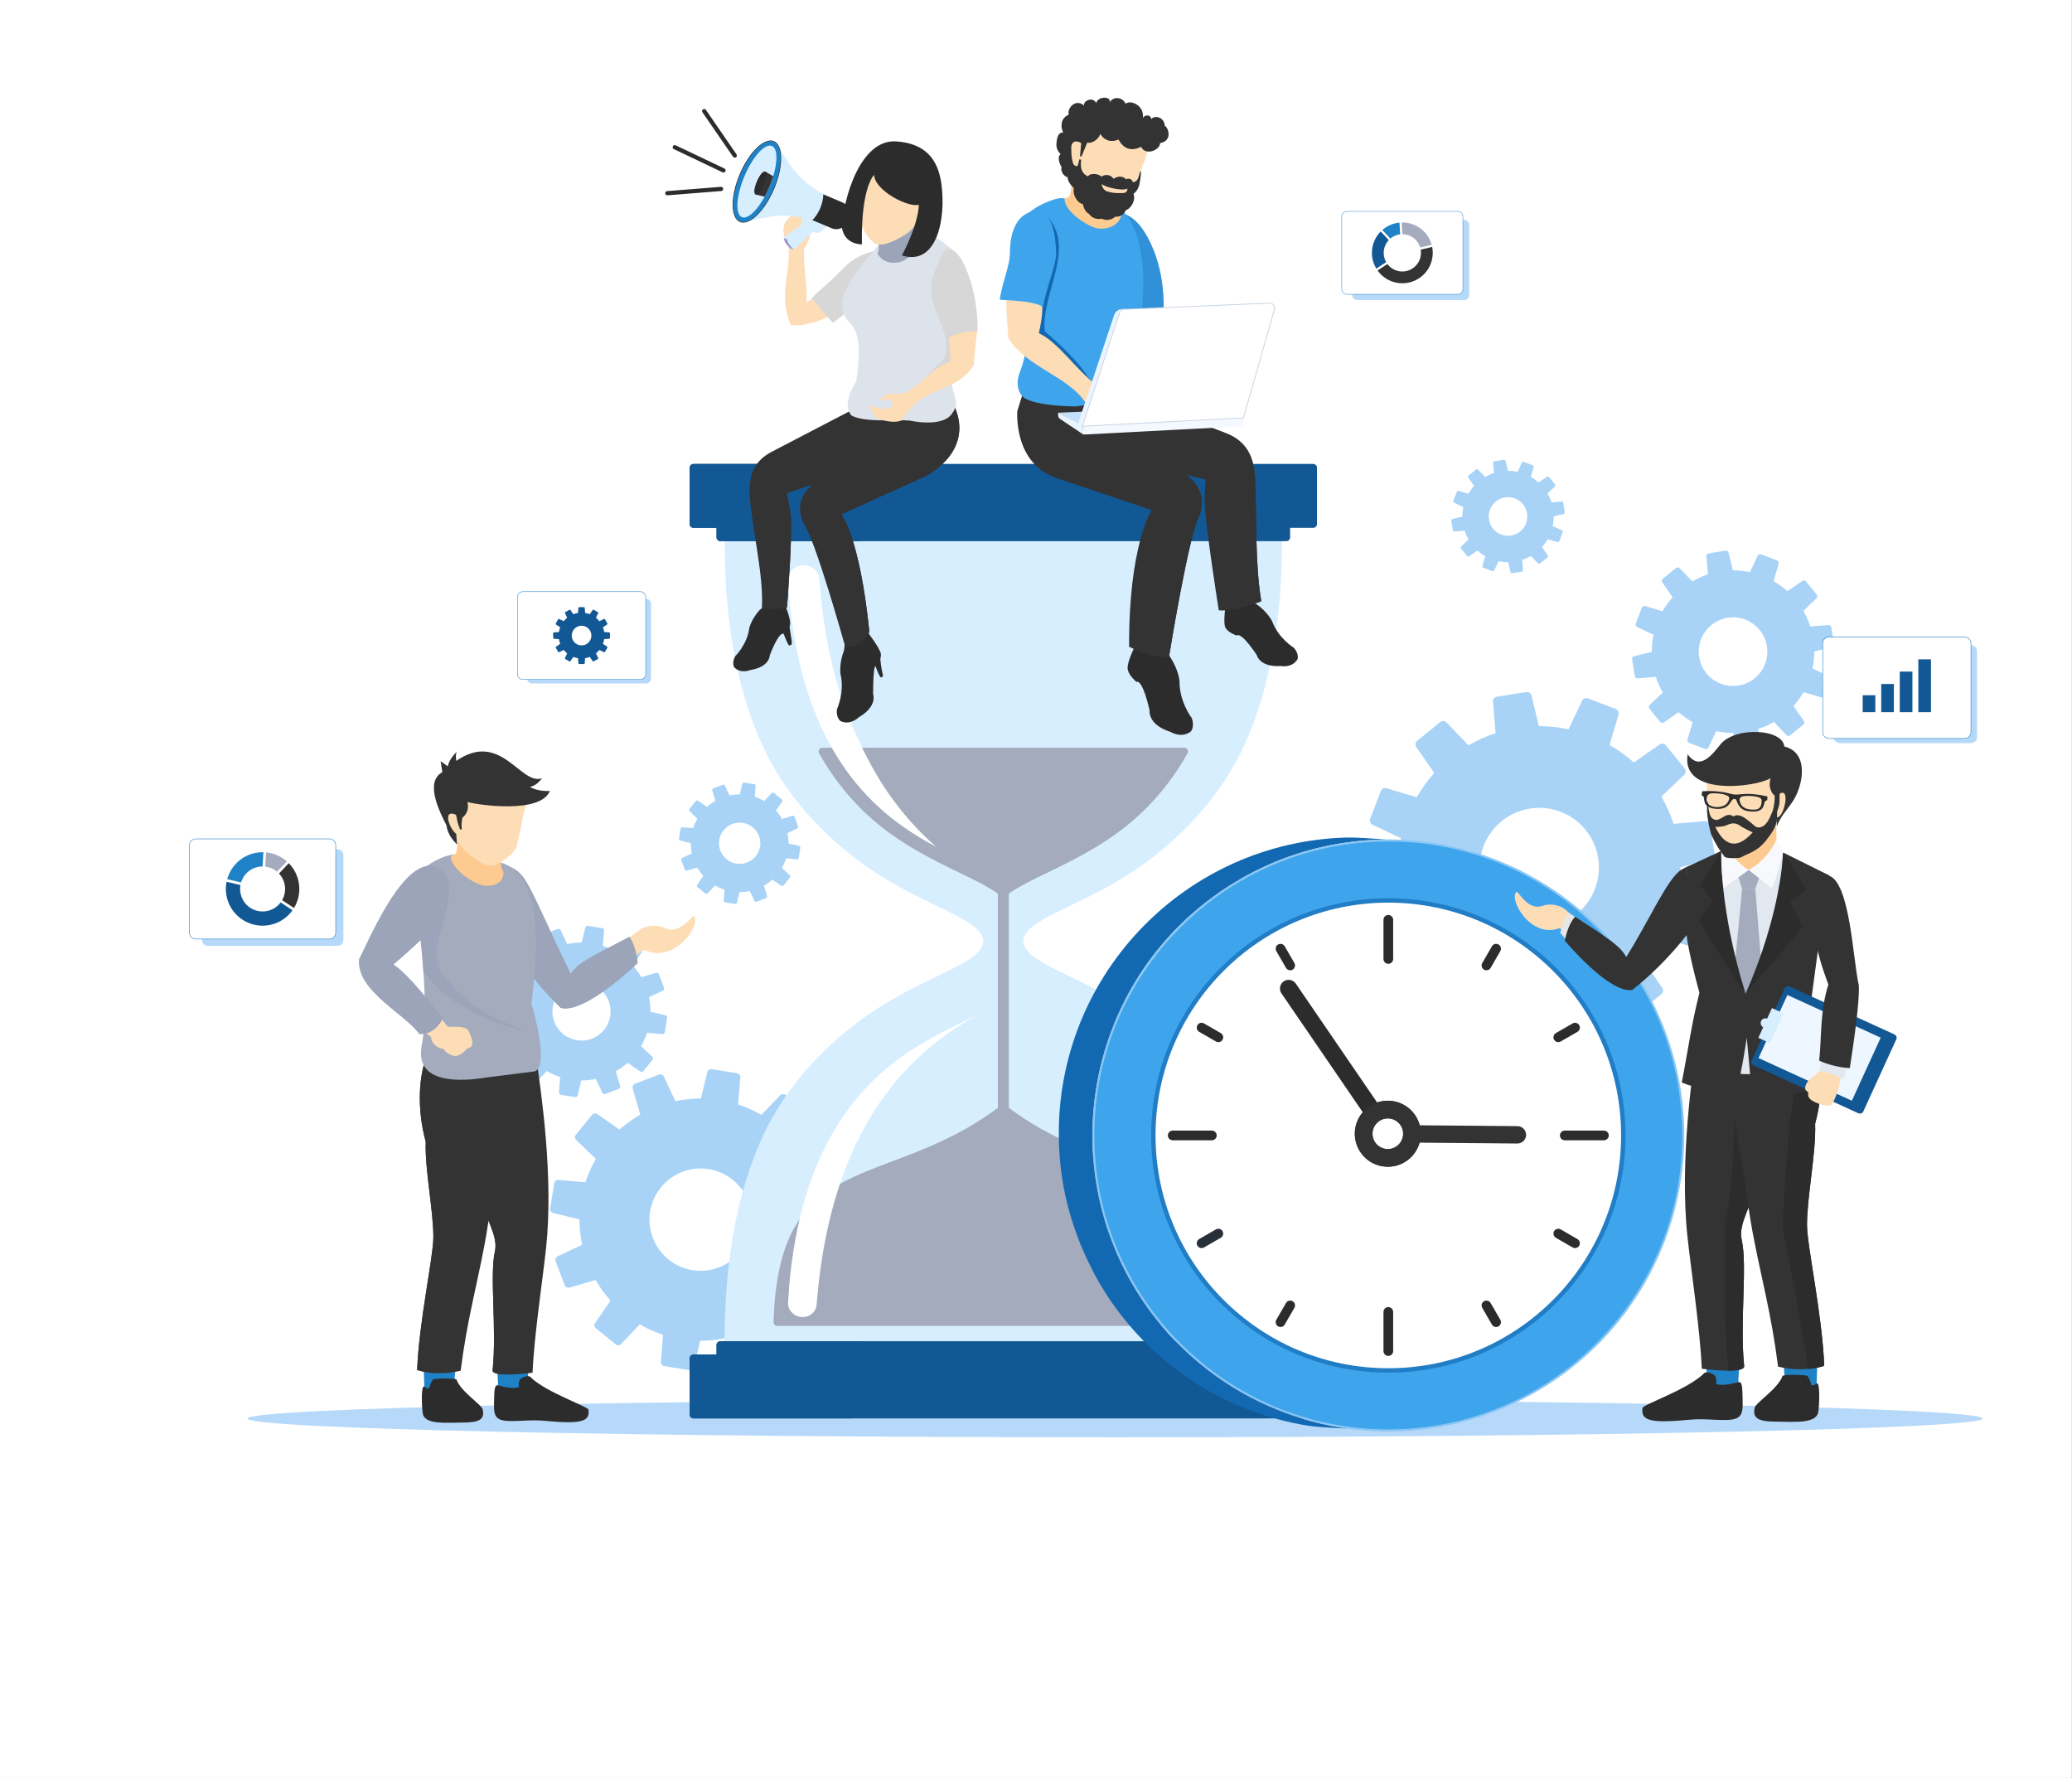 <svg xmlns="http://www.w3.org/2000/svg" width="4209" height="3611" viewBox="0 0 4209 3611" fill="none"><rect x="0" y="0" width="4209" height="3611" fill="#808080" stroke="none"/><g clip-path="url(#clip0_732_96702)"><path fill-rule="evenodd" clip-rule="evenodd" d="M0 0.002H4208.24V3610.92H0V0.002Z" fill="white"></path><path fill-rule="evenodd" clip-rule="evenodd" d="M0 3610.92H4208.24V0.002H0V3610.92Z" fill="white"></path><path fill-rule="evenodd" clip-rule="evenodd" d="M2265.24 2843.08C1291.88 2843.08 502.805 2860.15 502.805 2881.22C502.805 2902.27 1291.88 2919.34 2265.24 2919.34C3238.61 2919.34 4027.69 2902.27 4027.69 2881.22C4027.69 2860.15 3238.61 2843.08 2265.24 2843.08" fill="#B7D9F9"></path><path fill-rule="evenodd" clip-rule="evenodd" d="M3836.63 2867.04C3780.55 2867.04 3727.76 2870.08 3735.09 2871.84C3768.01 2879.72 3955.11 2875.8 3937.19 2871.18C3930.36 2868.84 3887.95 2867.04 3836.63 2867.04Z" fill="#B7D9F9"></path><path fill-rule="evenodd" clip-rule="evenodd" d="M701.627 2867.04C645.556 2867.04 592.763 2870.08 600.1 2871.84C633.012 2879.72 820.105 2875.8 802.189 2871.18C795.369 2868.84 752.948 2867.04 701.627 2867.04Z" fill="#B7D9F9"></path><path fill-rule="evenodd" clip-rule="evenodd" d="M3246.43 1742.77C3235.85 1676.72 3173.72 1631.73 3107.65 1642.32C3041.59 1652.89 2996.61 1715.03 3007.19 1781.09C3017.77 1847.16 3079.91 1892.13 3145.97 1881.56C3212.04 1870.97 3257.01 1808.84 3246.43 1742.77V1742.77ZM2877.89 1619.32C2887.99 1601.64 2899.95 1585.08 2913.56 1569.96L2877.04 1517.37C2874.21 1513.31 2875 1507.72 2878.85 1504.6L2925.65 1466.56C2929.49 1463.43 2935.08 1463.79 2938.51 1467.37L2982.83 1513.85C3000.33 1503.71 3018.88 1495.41 3038.12 1489.15L3032.79 1425.25C3032.36 1420.29 3035.83 1415.88 3040.73 1415.09L3100.29 1405.55C3105.16 1404.77 3109.85 1407.89 3111.01 1412.68L3126.15 1475.01C3146.4 1474.96 3166.61 1477.08 3186.41 1481.32L3213.72 1423.35C3215.84 1418.84 3221.05 1416.75 3225.69 1418.52L3282.04 1440.04C3286.67 1441.8 3289.15 1446.81 3287.76 1451.57L3269.68 1513.16C3287.27 1523.23 3303.73 1535.13 3318.79 1548.68L3371.37 1512.16C3375.44 1509.33 3381.03 1510.13 3384.16 1513.97L3422.19 1560.77C3425.32 1564.63 3424.96 1570.21 3421.37 1573.63L3374.91 1617.95C3385.04 1635.45 3393.33 1654.01 3399.6 1673.25L3463.49 1667.91C3468.45 1667.49 3472.88 1670.96 3473.67 1675.87L3483.2 1735.41C3483.97 1740.29 3480.87 1744.97 3476.07 1746.13L3413.73 1761.27C3413.79 1781.52 3411.67 1801.73 3407.44 1821.55L3465.4 1848.84C3469.91 1850.96 3472 1856.17 3470.23 1860.81L3448.71 1917.16C3446.95 1921.79 3441.93 1924.28 3437.17 1922.88L3375.59 1904.81C3365.57 1922.31 3353.73 1938.71 3340.25 1953.69L3376.63 2006.52C3379.43 2010.59 3378.63 2016.15 3374.8 2019.27L3327.99 2057.29C3324.13 2060.44 3318.53 2060.07 3315.11 2056.45L3271.04 2009.88C3253.55 2020.04 3235 2028.36 3215.77 2034.64L3220.87 2098.65C3221.27 2103.6 3217.81 2108 3212.91 2108.79L3153.36 2118.32C3148.47 2119.09 3143.77 2115.96 3142.63 2111.15L3127.77 2048.87C3107.51 2048.93 3087.29 2046.84 3067.48 2042.63L3039.91 2100.57C3037.77 2105.05 3032.59 2107.13 3027.95 2105.36L2971.61 2083.84C2966.96 2082.07 2964.48 2077.04 2965.91 2072.27L2984.19 2010.85C2966.6 2000.81 2950.12 1988.92 2935.05 1975.37L2882.23 2011.75C2878.17 2014.55 2872.6 2013.75 2869.48 2009.92L2831.45 1963.12C2828.32 1959.25 2828.68 1953.65 2832.29 1950.24L2878.87 1906.17C2868.71 1888.68 2860.4 1870.13 2854.11 1850.89L2790.09 1855.99C2785.15 1856.39 2780.75 1852.93 2779.97 1848.04L2770.43 1788.48C2769.65 1783.6 2772.79 1778.89 2777.6 1777.75L2839.88 1762.89C2839.81 1742.64 2841.92 1722.43 2846.13 1702.61L2788.17 1675.04C2783.69 1672.91 2781.61 1667.71 2783.39 1663.08L2804.91 1606.73C2806.68 1602.09 2811.71 1599.6 2816.48 1601.03L2877.89 1619.32" fill="#A8D3F7"></path><path fill-rule="evenodd" clip-rule="evenodd" d="M3589.32 1312.56C3583.23 1274.54 3547.47 1248.66 3509.45 1254.75C3471.43 1260.83 3445.53 1296.59 3451.63 1334.62C3457.72 1372.64 3493.48 1398.52 3531.49 1392.43C3569.52 1386.35 3595.4 1350.59 3589.32 1312.56ZM3377.21 1241.51C3383.03 1231.34 3389.91 1221.8 3397.75 1213.11L3376.72 1182.84C3375.09 1180.5 3375.55 1177.28 3377.76 1175.48L3404.71 1153.59C3406.92 1151.79 3410.13 1152 3412.09 1154.07L3437.6 1180.82C3447.68 1174.98 3458.36 1170.2 3469.43 1166.59L3466.36 1129.82C3466.12 1126.96 3468.11 1124.43 3470.93 1123.98L3505.21 1118.48C3508.01 1118.03 3510.71 1119.83 3511.37 1122.59L3520.09 1158.46C3531.75 1158.43 3543.37 1159.66 3554.77 1162.08L3570.49 1128.72C3571.71 1126.14 3574.71 1124.92 3577.39 1125.95L3609.81 1138.34C3612.47 1139.35 3613.91 1142.23 3613.09 1144.98L3602.69 1180.42C3612.81 1186.2 3622.29 1193.06 3630.96 1200.86L3661.23 1179.84C3663.56 1178.22 3666.79 1178.67 3668.57 1180.88L3690.47 1207.82C3692.27 1210.03 3692.07 1213.24 3690 1215.22L3663.25 1240.72C3669.09 1250.8 3673.87 1261.48 3677.47 1272.55L3714.24 1269.47C3717.09 1269.23 3719.64 1271.23 3720.09 1274.06L3725.57 1308.32C3726.03 1311.14 3724.24 1313.83 3721.48 1314.5L3685.6 1323.2C3685.63 1334.86 3684.41 1346.5 3681.97 1357.9L3715.33 1373.6C3717.93 1374.83 3719.13 1377.83 3718.12 1380.5L3705.73 1412.92C3704.71 1415.59 3701.83 1417.02 3699.09 1416.22L3663.65 1405.82C3657.88 1415.88 3651.07 1425.32 3643.31 1433.95L3664.24 1464.35C3665.85 1466.68 3665.4 1469.9 3663.19 1471.68L3636.25 1493.58C3634.04 1495.38 3630.81 1495.16 3628.84 1493.1L3603.48 1466.28C3593.41 1472.14 3582.73 1476.92 3571.67 1480.54L3574.6 1517.38C3574.83 1520.22 3572.84 1522.75 3570.03 1523.2L3535.75 1528.7C3532.93 1529.15 3530.24 1527.34 3529.57 1524.56L3521.03 1488.72C3509.36 1488.76 3497.73 1487.55 3486.33 1485.12L3470.45 1518.48C3469.23 1521.06 3466.24 1522.26 3463.57 1521.24L3431.15 1508.86C3428.48 1507.83 3427.05 1504.94 3427.87 1502.19L3438.39 1466.84C3428.27 1461.07 3418.79 1454.22 3410.11 1446.43L3379.71 1467.36C3377.37 1468.98 3374.17 1468.51 3372.37 1466.31L3350.48 1439.38C3348.68 1437.15 3348.89 1433.92 3350.97 1431.96L3377.77 1406.6C3371.93 1396.54 3367.15 1385.86 3363.53 1374.79L3326.68 1377.72C3323.84 1377.95 3321.31 1375.96 3320.85 1373.14L3315.37 1338.87C3314.92 1336.06 3316.72 1333.35 3319.49 1332.7L3355.33 1324.14C3355.29 1312.48 3356.51 1300.84 3358.93 1289.44L3325.59 1273.58C3323 1272.35 3321.81 1269.36 3322.83 1266.7L3335.21 1234.27C3336.23 1231.6 3339.13 1230.16 3341.87 1230.98L3377.21 1241.51" fill="#A8D3F7"></path><path fill-rule="evenodd" clip-rule="evenodd" d="M3102.05 1042.87C3098.64 1021.51 3078.55 1006.95 3057.17 1010.37C3035.8 1013.8 3021.27 1033.89 3024.68 1055.25C3028.11 1076.63 3048.2 1091.17 3069.56 1087.75C3090.93 1084.32 3105.48 1064.23 3102.05 1042.87ZM2982.87 1002.93C2986.13 997.227 2990 991.867 2994.4 986.974L2982.59 969.974C2981.68 968.654 2981.93 966.841 2983.17 965.841L2998.31 953.534C2999.56 952.521 3001.36 952.641 3002.47 953.801L3016.8 968.827C3022.47 965.547 3028.47 962.867 3034.69 960.841L3032.96 940.174C3032.83 938.574 3033.95 937.147 3035.53 936.894L3054.79 933.801C3056.37 933.547 3057.88 934.561 3058.25 936.107L3063.15 956.267C3069.71 956.254 3076.24 956.934 3082.65 958.307L3091.48 939.561C3092.16 938.107 3093.84 937.427 3095.35 938.001L3113.57 944.961C3115.07 945.534 3115.87 947.147 3115.41 948.694L3109.57 968.601C3115.25 971.854 3120.59 975.707 3125.45 980.094L3142.47 968.281C3143.77 967.374 3145.59 967.627 3146.6 968.867L3158.89 984.001C3159.91 985.254 3159.8 987.054 3158.63 988.161L3143.6 1002.49C3146.88 1008.16 3149.56 1014.16 3151.59 1020.37L3172.25 1018.65C3173.85 1018.52 3175.29 1019.64 3175.55 1021.23L3178.63 1040.48C3178.88 1042.07 3177.87 1043.57 3176.32 1043.95L3156.16 1048.84C3156.17 1055.4 3155.49 1061.93 3154.12 1068.35L3172.88 1077.17C3174.33 1077.85 3175.01 1079.53 3174.43 1081.04L3167.48 1099.27C3166.91 1100.76 3165.28 1101.56 3163.75 1101.11L3143.83 1095.27C3140.59 1100.92 3136.76 1106.23 3132.4 1111.08L3144.16 1128.16C3145.07 1129.48 3144.81 1131.28 3143.57 1132.28L3128.43 1144.59C3127.19 1145.6 3125.37 1145.48 3124.27 1144.31L3110.01 1129.25C3104.36 1132.53 3098.36 1135.23 3092.13 1137.25L3093.79 1157.96C3093.92 1159.56 3092.8 1160.97 3091.21 1161.24L3071.96 1164.32C3070.37 1164.57 3068.85 1163.56 3068.48 1162L3063.68 1141.85C3057.13 1141.88 3050.59 1141.2 3044.19 1139.84L3035.27 1158.57C3034.57 1160.03 3032.89 1160.71 3031.4 1160.13L3013.17 1153.17C3011.67 1152.6 3010.87 1150.97 3011.33 1149.43L3017.24 1129.56C3011.56 1126.32 3006.23 1122.47 3001.35 1118.09L2984.27 1129.85C2982.96 1130.76 2981.15 1130.51 2980.15 1129.27L2967.84 1114.12C2966.83 1112.88 2966.95 1111.07 2968.12 1109.96L2983.17 1095.71C2979.89 1090.05 2977.21 1084.05 2975.17 1077.83L2954.47 1079.48C2952.87 1079.61 2951.45 1078.49 2951.2 1076.91L2948.11 1057.64C2947.85 1056.07 2948.87 1054.55 2950.43 1054.17L2970.57 1049.37C2970.55 1042.81 2971.23 1036.28 2972.6 1029.88L2953.85 1020.96C2952.4 1020.27 2951.73 1018.59 2952.31 1017.09L2959.27 998.867C2959.84 997.361 2961.47 996.561 2963 997.027L2982.87 1002.93" fill="#A8D3F7"></path><path fill-rule="evenodd" clip-rule="evenodd" d="M1320.63 2460.8C1329.7 2404.14 1382.99 2365.56 1439.64 2374.64C1496.29 2383.71 1534.87 2437 1525.8 2493.66C1516.73 2550.32 1463.44 2588.88 1406.79 2579.82C1350.12 2570.74 1311.55 2517.46 1320.63 2460.8V2460.8ZM1636.68 2354.91C1628.03 2339.76 1617.77 2325.56 1606.09 2312.59L1637.41 2267.48C1639.84 2264 1639.16 2259.2 1635.87 2256.54L1595.73 2223.91C1592.43 2221.23 1587.64 2221.54 1584.71 2224.62L1546.69 2264.47C1531.68 2255.76 1515.77 2248.66 1499.27 2243.28L1503.85 2188.48C1504.21 2184.23 1501.24 2180.44 1497.03 2179.78L1445.96 2171.59C1441.77 2170.92 1437.76 2173.6 1436.76 2177.71L1423.79 2231.16C1406.41 2231.12 1389.08 2232.94 1372.09 2236.56L1348.68 2186.84C1346.85 2182.99 1342.4 2181.19 1338.41 2182.71L1290.09 2201.16C1286.12 2202.68 1283.99 2206.98 1285.19 2211.06L1300.69 2263.87C1285.61 2272.51 1271.48 2282.72 1258.57 2294.34L1213.48 2263.02C1209.99 2260.6 1205.19 2261.28 1202.51 2264.58L1169.9 2304.71C1167.21 2308.02 1167.52 2312.8 1170.6 2315.74L1210.45 2353.75C1201.75 2368.76 1194.64 2384.67 1189.27 2401.18L1134.47 2396.59C1130.22 2396.23 1126.43 2399.2 1125.75 2403.42L1117.58 2454.48C1116.91 2458.66 1119.58 2462.68 1123.69 2463.68L1177.14 2476.66C1177.1 2494.02 1178.92 2511.36 1182.55 2528.35L1132.84 2551.76C1128.98 2553.58 1127.18 2558.04 1128.7 2562.03L1147.15 2610.35C1148.67 2614.32 1152.97 2616.46 1157.05 2615.26L1209.86 2599.75C1218.45 2614.75 1228.61 2628.82 1240.17 2641.68L1208.97 2686.98C1206.57 2690.47 1207.26 2695.24 1210.54 2697.91L1250.68 2730.54C1253.99 2733.22 1258.79 2732.9 1261.73 2729.8L1299.52 2689.87C1314.52 2698.58 1330.43 2705.71 1346.92 2711.1L1342.55 2765.99C1342.21 2770.23 1345.17 2774 1349.37 2774.68L1400.44 2782.86C1404.64 2783.54 1408.67 2780.84 1409.65 2776.71L1422.39 2723.3C1439.76 2723.35 1457.11 2721.55 1474.09 2717.94L1497.73 2767.64C1499.56 2771.48 1504.01 2773.27 1507.99 2771.75L1556.31 2753.3C1560.29 2751.78 1562.43 2747.46 1561.21 2743.36L1545.52 2690.7C1560.6 2682.08 1574.75 2671.88 1587.67 2660.27L1632.96 2691.47C1636.45 2693.87 1641.23 2693.19 1643.89 2689.9L1676.51 2649.76C1679.2 2646.44 1678.89 2641.64 1675.79 2638.71L1635.85 2600.92C1644.56 2585.92 1651.69 2570.02 1657.08 2553.52L1711.97 2557.88C1716.21 2558.23 1719.99 2555.27 1720.67 2551.07L1728.84 2499.99C1729.52 2495.8 1726.83 2491.78 1722.69 2490.79L1669.28 2478.04C1669.35 2460.68 1667.53 2443.34 1663.92 2426.35L1713.63 2402.7C1717.47 2400.87 1719.25 2396.42 1717.73 2392.44L1699.28 2344.12C1697.76 2340.15 1693.44 2338.02 1689.35 2339.23L1636.68 2354.91" fill="#A8D3F7"></path><path fill-rule="evenodd" clip-rule="evenodd" d="M1122.88 2045.06C1128.05 2012.82 1158.37 1990.87 1190.61 1996.03C1222.86 2001.19 1244.81 2031.52 1239.65 2063.76C1234.48 2096 1204.16 2117.96 1171.92 2112.79C1139.67 2107.63 1117.72 2077.31 1122.88 2045.06ZM1302.75 1984.8C1297.83 1976.18 1291.99 1968.1 1285.34 1960.71L1303.17 1935.04C1304.55 1933.07 1304.16 1930.34 1302.29 1928.82L1279.44 1910.24C1277.57 1908.72 1274.84 1908.9 1273.17 1910.64L1251.54 1933.32C1242.99 1928.38 1233.94 1924.34 1224.55 1921.27L1227.16 1890.08C1227.36 1887.67 1225.67 1885.51 1223.27 1885.12L1194.21 1880.47C1191.83 1880.1 1189.54 1881.62 1188.98 1883.95L1181.59 1914.38C1171.71 1914.35 1161.84 1915.39 1152.17 1917.44L1138.85 1889.15C1137.81 1886.96 1135.27 1885.94 1133 1886.8L1105.51 1897.31C1103.25 1898.16 1102.03 1900.62 1102.71 1902.94L1111.53 1932.99C1102.96 1937.91 1094.91 1943.71 1087.57 1950.34L1061.9 1932.51C1059.92 1931.12 1057.19 1931.51 1055.67 1933.39L1037.1 1956.23C1035.57 1958.11 1035.75 1960.83 1037.5 1962.51L1060.18 1984.14C1055.23 1992.68 1051.18 2001.74 1048.12 2011.12L1016.94 2008.52C1014.52 2008.32 1012.36 2010 1011.98 2012.4L1007.33 2041.47C1006.95 2043.84 1008.47 2046.14 1010.81 2046.7L1041.23 2054.08C1041.2 2063.98 1042.24 2073.83 1044.3 2083.51L1016.01 2096.83C1013.81 2097.87 1012.79 2100.4 1013.66 2102.67L1024.16 2130.18C1025.02 2132.43 1027.47 2133.64 1029.79 2132.96L1059.84 2124.14C1064.73 2132.68 1070.51 2140.68 1077.09 2148L1059.34 2173.78C1057.97 2175.76 1058.36 2178.48 1060.23 2180L1083.07 2198.56C1084.96 2200.1 1087.69 2199.92 1089.36 2198.15L1110.87 2175.43C1119.41 2180.39 1128.46 2184.44 1137.85 2187.51L1135.36 2218.75C1135.17 2221.16 1136.85 2223.31 1139.24 2223.7L1168.31 2228.35C1170.69 2228.72 1172.99 2227.2 1173.55 2224.84L1180.8 2194.46C1190.68 2194.48 1200.55 2193.46 1210.22 2191.4L1223.68 2219.68C1224.72 2221.87 1227.25 2222.88 1229.51 2222.03L1257.01 2211.52C1259.28 2210.66 1260.49 2208.2 1259.8 2205.87L1250.87 2175.9C1259.45 2170.99 1267.5 2165.19 1274.85 2158.59L1300.63 2176.34C1302.62 2177.71 1305.34 2177.31 1306.86 2175.44L1325.42 2152.6C1326.95 2150.72 1326.77 2147.99 1325.01 2146.31L1302.28 2124.8C1307.24 2116.27 1311.29 2107.22 1314.36 2097.83L1345.6 2100.32C1348.01 2100.51 1350.16 2098.82 1350.55 2096.43L1355.2 2067.36C1355.59 2064.98 1354.05 2062.7 1351.71 2062.12L1321.3 2054.88C1321.34 2044.99 1320.31 2035.12 1318.26 2025.46L1346.55 2012C1348.72 2010.96 1349.75 2008.43 1348.88 2006.16L1338.37 1978.67C1337.51 1976.4 1335.05 1975.19 1332.73 1975.88L1302.75 1984.8" fill="#A8D3F7"></path><path fill-rule="evenodd" clip-rule="evenodd" d="M1461.16 1706.11C1464.83 1683.26 1486.31 1667.7 1509.16 1671.36C1532.01 1675.02 1547.57 1696.51 1543.92 1719.36C1540.25 1742.22 1518.76 1757.78 1495.91 1754.11C1473.05 1750.46 1457.51 1728.96 1461.16 1706.11ZM1588.64 1663.4C1585.15 1657.3 1581.01 1651.56 1576.31 1646.34L1588.93 1628.14C1589.91 1626.74 1589.64 1624.8 1588.31 1623.72L1572.12 1610.56C1570.79 1609.48 1568.85 1609.6 1567.67 1610.84L1552.35 1626.92C1546.29 1623.42 1539.87 1620.55 1533.21 1618.38L1535.07 1596.27C1535.2 1594.56 1534.01 1593.03 1532.31 1592.76L1511.71 1589.46C1510.03 1589.19 1508.4 1590.27 1508 1591.92L1502.77 1613.48C1495.76 1613.47 1488.77 1614.2 1481.92 1615.67L1472.48 1595.62C1471.75 1594.06 1469.95 1593.34 1468.33 1593.95L1448.84 1601.39C1447.24 1602 1446.39 1603.74 1446.87 1605.38L1453.12 1626.68C1447.04 1630.16 1441.35 1634.28 1436.13 1638.98L1417.95 1626.34C1416.53 1625.36 1414.6 1625.63 1413.52 1626.96L1400.37 1643.15C1399.28 1644.48 1399.41 1646.42 1400.65 1647.6L1416.72 1662.94C1413.21 1668.99 1410.35 1675.4 1408.17 1682.06L1386.08 1680.2C1384.36 1680.07 1382.84 1681.27 1382.56 1682.96L1379.27 1703.56C1379 1705.24 1380.07 1706.87 1381.73 1707.27L1403.29 1712.5C1403.27 1719.51 1404 1726.5 1405.47 1733.35L1385.41 1742.8C1383.87 1743.54 1383.13 1745.34 1383.75 1746.94L1391.19 1766.43C1391.8 1768.03 1393.53 1768.88 1395.19 1768.4L1416.48 1762.15C1419.95 1768.2 1424.05 1773.88 1428.71 1779.07L1416.12 1797.34C1415.16 1798.74 1415.44 1800.67 1416.76 1801.75L1432.95 1814.9C1434.28 1815.99 1436.23 1815.86 1437.4 1814.6L1452.64 1798.5C1458.69 1802.02 1465.12 1804.88 1471.76 1807.06L1470 1829.2C1469.87 1830.92 1471.07 1832.43 1472.76 1832.71L1493.36 1836C1495.04 1836.28 1496.67 1835.19 1497.07 1833.52L1502.2 1811.99C1509.21 1812 1516.2 1811.28 1523.05 1809.83L1532.6 1829.87C1533.33 1831.42 1535.13 1832.14 1536.73 1831.52L1556.23 1824.08C1557.83 1823.47 1558.69 1821.72 1558.2 1820.08L1551.87 1798.83C1557.95 1795.36 1563.65 1791.24 1568.87 1786.56L1587.13 1799.15C1588.55 1800.11 1590.47 1799.84 1591.55 1798.51L1604.71 1782.32C1605.79 1780.99 1605.67 1779.06 1604.41 1777.87L1588.31 1762.63C1591.81 1756.58 1594.69 1750.16 1596.87 1743.51L1619.01 1745.27C1620.72 1745.4 1622.24 1744.22 1622.51 1742.52L1625.81 1721.92C1626.08 1720.23 1625 1718.6 1623.33 1718.2L1601.79 1713.07C1601.81 1706.06 1601.08 1699.07 1599.63 1692.22L1619.67 1682.67C1621.23 1681.94 1621.95 1680.14 1621.33 1678.54L1613.88 1659.06C1613.27 1657.44 1611.53 1656.59 1609.88 1657.07L1588.64 1663.4" fill="#A8D3F7"></path><path fill-rule="evenodd" clip-rule="evenodd" d="M1883.85 1777.64C1883.84 1783.1 1884.51 1788.58 1885.8 1793.86C1888.48 1804.91 1893.92 1815.16 1901.65 1822.71C1909.56 1830.42 1919.84 1835.27 1932 1835.3C1935.8 1835.31 1939.79 1834.84 1943.92 1833.83L1946.76 1833.14L1947.15 1830.24C1947.64 1826.62 1947.77 1823.14 1947.6 1819.82C1946.88 1806.48 1941.12 1795.75 1932.47 1787.95C1923.95 1780.27 1912.67 1775.48 1900.71 1773.88C1896.49 1773.32 1892.2 1773.15 1887.91 1773.38L1883.87 1773.59L1883.85 1777.64" fill="#74F9A8"></path><path fill-rule="evenodd" clip-rule="evenodd" d="M1993.23 1640.16C1995.03 1637.05 1997 1635.36 1999.2 1633.67L1999.48 1633.47C2001.32 1632.08 2003.75 1631.21 2005.76 1630.49C2008.05 1629.67 2009.99 1628.97 2011.43 1627.6C2014.35 1624.81 2014.63 1621.77 2010.52 1617.45C2008.13 1614.95 2004.85 1614 2001.41 1613.93C1997.43 1613.87 1993.15 1615.01 1990.25 1616.09C1984.91 1618.11 1983.35 1615.29 1981.67 1612.25C1980.92 1610.91 1980.16 1609.52 1979.13 1608.11C1975.6 1603.24 1971.56 1601.83 1967.52 1602.2C1963.96 1602.53 1960.76 1604.36 1958.08 1606.28C1955.19 1608.36 1952.96 1609.56 1951.33 1609.51C1950.09 1609.48 1948.79 1608.41 1947.2 1606.04L1947.19 1606.05C1945.05 1602.88 1942.2 1601.27 1939.27 1600.56C1935.33 1599.63 1931.37 1600.44 1929.05 1601.16C1921.07 1603.67 1919.72 1607.85 1921.35 1613.04C1922.17 1615.65 1923.89 1618.12 1925.73 1620.75C1927.51 1623.29 1929.4 1626.03 1930.01 1628.33C1930.75 1631.19 1931.04 1634.44 1930.93 1637.69C1930.81 1641.03 1930.27 1644.25 1929.36 1646.92C1926.28 1655.93 1931.56 1664.79 1940.17 1670.76C1943.8 1673.29 1948.05 1675.31 1952.48 1676.57C1956.97 1677.87 1961.68 1678.39 1966.12 1677.89C1975.93 1676.81 1984.45 1671.05 1987.24 1658.23C1989.23 1649.09 1991.17 1643.69 1993.23 1640.16" fill="#74F9A8"></path><path fill-rule="evenodd" clip-rule="evenodd" d="M1894.25 1696.93C1894.24 1701.43 1894.79 1705.95 1895.85 1710.31C1898.07 1719.43 1902.56 1727.91 1908.96 1734.13C1915.53 1740.53 1924.07 1744.57 1934.19 1744.6C1937.33 1744.61 1940.63 1744.21 1944.07 1743.39L1946.91 1742.69L1947.29 1739.79C1947.69 1736.8 1947.81 1733.92 1947.67 1731.16C1947.07 1720.09 1942.28 1711.2 1935.09 1704.72C1928.05 1698.37 1918.73 1694.41 1908.85 1693.08C1905.39 1692.63 1901.84 1692.48 1898.31 1692.67L1894.27 1692.88L1894.25 1696.93Z" fill="#74F9A8"></path><path fill-rule="evenodd" clip-rule="evenodd" d="M2000.44 1720.63C2002.52 1716.43 2004.12 1711.95 2005.13 1707.37L2006.01 1703.41L2002.11 1702.32C1998.57 1701.32 1994.93 1700.65 1991.25 1700.33C1980.89 1699.43 1970.49 1701.32 1961.89 1706.16C1953.11 1711.11 1946.2 1719.07 1943.07 1730.21C1942.29 1732.95 1941.75 1735.91 1941.47 1739.08L1941.21 1741.99L1943.83 1743.28C1947.12 1744.91 1950.39 1746.05 1953.6 1746.77C1963.88 1749.05 1973.48 1746.89 1981.63 1741.89C1989.59 1737 1996.11 1729.4 2000.44 1720.63" fill="#74F9A8"></path><path fill-rule="evenodd" clip-rule="evenodd" d="M2013.36 1806.14C2015.89 1801.04 2017.81 1795.62 2019.05 1790.06L2019.93 1786.11L2016.03 1785C2011.73 1783.79 2007.31 1782.99 2002.87 1782.6C1990.29 1781.5 1977.71 1783.78 1967.29 1789.64C1956.71 1795.6 1948.39 1805.2 1944.6 1818.63C1943.67 1821.95 1943.01 1825.52 1942.67 1829.36L1942.41 1832.27L1945.03 1833.56C1949.01 1835.54 1952.96 1836.92 1956.83 1837.79C1969.2 1840.54 1980.77 1837.94 1990.59 1831.9C2000.2 1825.98 2008.09 1816.78 2013.36 1806.14" fill="#74F9A8"></path><path fill-rule="evenodd" clip-rule="evenodd" d="M2049.41 1952.74C2050.41 1952.04 2050.61 1950.59 2049.87 1949.51C2049.13 1948.42 2047.72 1948.11 2046.72 1948.8L2023.33 1965.34L2029.73 1941.56C2030.07 1940.34 2029.36 1938.99 2028.17 1938.56C2026.97 1938.14 2025.73 1938.79 2025.4 1940L2017.47 1969.48L1987.97 1990.32L1991.89 1959.14C1992.04 1957.87 1991.17 1956.63 1989.95 1956.38C1988.72 1956.14 1987.59 1956.96 1987.43 1958.23L1982.96 1993.87L1950.52 2016.79L1954.44 1979.63C1954.57 1978.35 1953.68 1977.14 1952.44 1976.91C1951.21 1976.68 1950.11 1977.54 1949.97 1978.8L1945.59 2020.28L1915.85 2041.3C1914.85 2042 1914.65 2043.44 1915.4 2044.54C1916.13 2045.63 1917.55 2045.94 1918.53 2045.23L1947.81 2024.55L1988.48 2034.76C1989.71 2035.07 1990.87 2034.3 1991.08 2033.04C1991.29 2031.79 1990.48 2030.52 1989.25 2030.22L1952.77 2021.04L1985.43 1997.96L2020.31 2005.98C2021.53 2006.26 2022.68 2005.47 2022.87 2004.2C2023.05 2002.94 2022.2 2001.68 2020.97 2001.4L1990.47 1994.4L2020.16 1973.42L2050.12 1975.91C2051.36 1976.02 2052.37 1975.04 2052.39 1973.75C2052.4 1972.46 2051.4 1971.34 2050.16 1971.23L2026.09 1969.23L2049.41 1952.74Z" fill="#007229"></path><path fill-rule="evenodd" clip-rule="evenodd" d="M2146.44 2044.38C2033.89 1973.67 1875.15 1982.29 1838.36 2129.34C1960.6 2229.34 2092.59 2160.97 2146.44 2044.38Z" fill="#00C54C"></path><path fill-rule="evenodd" clip-rule="evenodd" d="M2102.64 2059.99C2103.83 2059.67 2104.45 2058.39 2104.07 2057.14C2103.68 2055.88 2102.4 2055.12 2101.21 2055.44L2049.77 2069.43L2075.21 2031.87C2075.91 2030.84 2075.63 2029.38 2074.6 2028.58C2073.57 2027.79 2072.17 2027.98 2071.48 2028.99L2042.83 2071.31L1979.39 2088.55L2003.64 2038.35C2004.17 2037.23 2003.72 2035.8 2002.6 2035.15C2001.49 2034.51 2000.15 2034.9 1999.6 2036.02L1973.44 2090.16L1904.05 2109.02L1931.31 2049.47C1931.81 2048.34 1931.33 2046.91 1930.2 2046.3C1929.08 2045.67 1927.75 2046.08 1927.23 2047.22L1898.23 2110.6L1837.65 2127.06C1836.47 2127.39 1835.84 2128.67 1836.23 2129.92C1836.61 2131.18 1837.89 2131.94 1839.08 2131.6L1898.73 2115.4C1898.85 2115.51 1898.97 2115.6 1899.12 2115.7L1960.95 2154.82C1962.04 2155.51 1963.4 2155.18 1964 2154.08C1964.59 2152.99 1964.17 2151.55 1963.08 2150.86L1904.55 2113.82L1974.39 2094.84L2028.27 2127.5C2029.37 2128.16 2030.73 2127.8 2031.29 2126.7C2031.85 2125.59 2031.43 2124.15 2030.32 2123.48L1980.37 2093.22L2044.24 2075.87L2092.77 2096.91C2093.95 2097.42 2095.23 2096.86 2095.63 2095.67C2096.04 2094.47 2095.43 2093.1 2094.25 2092.59L2051.27 2073.95L2102.64 2059.99" fill="#007229"></path><path fill-rule="evenodd" clip-rule="evenodd" d="M2332.37 1513.07C2333.31 1520.08 2333.39 1527.24 2332.63 1534.28C2331.03 1548.96 2325.77 1563.09 2317.08 1574.11C2308.2 1585.37 2295.8 1593.37 2280.13 1595.47C2275.24 1596.12 2270.04 1596.2 2264.53 1595.6L2260.76 1595.19L2259.76 1591.52C2258.52 1586.93 2257.76 1582.48 2257.43 1578.16C2256.08 1560.87 2261.69 1546.08 2271.52 1534.56C2281.17 1523.24 2294.91 1515.16 2310.04 1511.07C2315.36 1509.64 2320.87 1508.68 2326.44 1508.25L2331.67 1507.84L2332.37 1513.07" fill="#74F9A8"></path><path fill-rule="evenodd" clip-rule="evenodd" d="M2168.23 1354.53C2165.39 1350.83 2162.56 1348.98 2159.43 1347.18L2159.03 1346.97C2156.43 1345.49 2153.17 1344.78 2150.45 1344.19C2147.36 1343.53 2144.75 1342.97 2142.65 1341.43C2138.43 1338.35 2137.55 1334.47 2142.11 1328.22C2144.76 1324.58 2148.83 1322.81 2153.24 1322.14C2158.36 1321.37 2164.07 1322.13 2167.97 1323.03C2175.21 1324.71 2176.73 1320.83 2178.39 1316.63C2179.12 1314.77 2179.87 1312.85 2180.95 1310.86C2184.67 1304.01 2189.64 1301.48 2194.91 1301.28C2199.55 1301.11 2203.97 1302.91 2207.75 1304.94C2211.83 1307.14 2214.89 1308.28 2216.99 1307.95C2218.57 1307.7 2220.08 1306.11 2221.73 1302.79L2221.75 1302.81C2223.95 1298.35 2227.35 1295.79 2231.03 1294.38C2235.92 1292.51 2241.16 1292.89 2244.28 1293.43C2254.97 1295.31 2257.41 1300.47 2256.2 1307.42C2255.59 1310.92 2253.79 1314.41 2251.87 1318.1C2250.01 1321.67 2248.03 1325.51 2247.64 1328.59C2247.17 1332.38 2247.35 1336.63 2248.04 1340.79C2248.76 1345.06 2250 1349.13 2251.63 1352.41C2257.12 1363.5 2251.81 1375.8 2241.75 1384.95C2237.49 1388.82 2232.36 1392.14 2226.88 1394.53C2221.29 1396.95 2215.33 1398.42 2209.53 1398.54C2196.71 1398.81 2184.76 1392.83 2178.99 1376.79C2174.88 1365.37 2171.47 1358.74 2168.23 1354.53" fill="#74F9A8"></path><path fill-rule="evenodd" clip-rule="evenodd" d="M2305.31 1410.88C2306.08 1416.67 2306.15 1422.58 2305.52 1428.38C2304.2 1440.5 2299.85 1452.18 2292.67 1461.28C2285.29 1470.64 2274.99 1477.3 2261.96 1479.03C2257.91 1479.58 2253.59 1479.63 2249.03 1479.14L2245.25 1478.74L2244.25 1475.06C2243.23 1471.27 2242.6 1467.59 2242.32 1464.02C2241.21 1449.66 2245.87 1437.39 2254.03 1427.83C2262.03 1418.46 2273.36 1411.78 2285.85 1408.4C2290.24 1407.22 2294.79 1406.43 2299.37 1406.07L2304.61 1405.67L2305.31 1410.88Z" fill="#74F9A8"></path><path fill-rule="evenodd" clip-rule="evenodd" d="M2172.56 1459.37C2169.17 1454.32 2166.36 1448.83 2164.28 1443.11L2162.47 1438.16L2167.32 1436.08C2171.71 1434.2 2176.28 1432.73 2180.95 1431.69C2194.16 1428.76 2207.87 1429.43 2219.76 1434.21C2231.92 1439.09 2242.16 1448.19 2248.09 1462C2249.55 1465.39 2250.75 1469.11 2251.64 1473.15L2252.47 1476.85L2249.32 1478.96C2245.35 1481.63 2241.33 1483.65 2237.32 1485.12C2224.47 1489.8 2211.73 1488.64 2200.4 1483.57C2189.32 1478.63 2179.64 1469.93 2172.56 1459.37" fill="#74F9A8"></path><path fill-rule="evenodd" clip-rule="evenodd" d="M2170.41 1571.69C2166.29 1565.56 2162.88 1558.89 2160.36 1551.95L2158.55 1547L2163.39 1544.93C2168.72 1542.64 2174.28 1540.85 2179.95 1539.6C2195.95 1536.05 2212.55 1536.85 2226.95 1542.64C2241.6 1548.52 2253.93 1559.48 2261.09 1576.13C2262.85 1580.25 2264.31 1584.75 2265.39 1589.63L2266.21 1593.33L2263.07 1595.44C2258.27 1598.65 2253.43 1601.11 2248.59 1602.88C2233.11 1608.52 2217.77 1607.12 2204.11 1601.01C2190.71 1595.03 2178.99 1584.49 2170.41 1571.69" fill="#74F9A8"></path><path fill-rule="evenodd" clip-rule="evenodd" d="M2271.03 1638.94C2271 1642 2268.48 1644.47 2265.41 1644.43C2262.33 1644.39 2259.87 1641.88 2259.91 1638.8C2259.91 1638.31 2261.87 1465.55 2203.37 1360.3C2201.88 1357.62 2202.87 1354.23 2205.55 1352.75C2208.23 1351.27 2211.61 1352.24 2213.09 1354.92C2273.03 1462.76 2271.04 1638.43 2271.03 1638.94Z" fill="#00AE42"></path><path fill-rule="evenodd" clip-rule="evenodd" d="M2149.17 1571.7L2152.69 1570.6L2153.97 1574.07C2155.67 1578.6 2156.92 1583.32 2157.73 1588.11C2160.04 1601.6 2158.68 1615.4 2153.27 1627.15C2147.77 1639.08 2138.15 1648.88 2124.01 1654.14C2120.52 1655.44 2116.72 1656.46 2112.59 1657.16L2109.97 1657.6L2108.6 1655.34C2106.13 1651.22 2104.29 1647.08 2103.01 1642.96C2098.97 1629.87 2100.76 1617.2 2106.4 1606.11C2111.93 1595.22 2121.2 1585.88 2132.25 1579.24C2137.51 1576.1 2143.21 1573.54 2149.17 1571.7V1571.7ZM2077.48 1519.67L2080.61 1517.72L2082.73 1520.75C2085.51 1524.75 2087.91 1529 2089.88 1533.4C2095.48 1545.9 2097.61 1559.62 2095.31 1572.35C2092.96 1585.28 2086.11 1597.18 2073.73 1605.78C2070.65 1607.92 2067.23 1609.87 2063.44 1611.56L2061 1612.66L2059.09 1610.79C2055.67 1607.4 2052.84 1603.86 2050.6 1600.23C2043.41 1588.56 2041.99 1575.84 2044.67 1563.7V1563.68C2047.31 1551.76 2053.95 1540.42 2063 1531.22C2067.35 1526.82 2072.23 1522.9 2077.48 1519.67V1519.67ZM1996.32 1505.38C1993.64 1508.66 1991.36 1512.31 1989.53 1516.15C1985.75 1524.16 1984 1533.06 1984.99 1541.46C1986.01 1550.06 1989.87 1558.1 1997.28 1564.14C1999.59 1566 2002.23 1567.68 2005.25 1569.11L2007.65 1570.24L2009.59 1568.4C2011.71 1566.42 2013.51 1564.38 2015.01 1562.28C2021.15 1553.82 2022.93 1544.44 2021.51 1535.42C2020.12 1526.58 2015.61 1518.12 2009.15 1511.27C2006.84 1508.83 2004.32 1506.62 2001.64 1504.67L1998.65 1502.51L1996.32 1505.38V1505.38ZM1863.52 1502.86L1862.73 1499.24L1866.31 1498.27C1870.53 1497.11 1874.89 1496.35 1879.31 1495.99C1891.68 1495 1904.07 1497.34 1914.27 1503.19C1924.64 1509.12 1932.75 1518.63 1936.37 1531.84C1937.05 1534.32 1937.57 1536.96 1937.91 1539.76C2136.88 1639.8 2188.37 1808.51 2188.53 1809C2189.17 1811.06 2188.04 1813.26 2185.97 1813.91C2183.91 1814.55 2181.72 1813.4 2181.07 1811.35C2180.92 1810.87 2130.41 1645.39 1934.68 1546.86C1931.19 1548.46 1927.75 1549.59 1924.37 1550.31C1912.19 1552.92 1900.84 1550.28 1891.23 1544.27C1881.81 1538.39 1874.12 1529.26 1869 1518.74C1866.55 1513.68 1864.69 1508.32 1863.52 1502.86V1502.86ZM1928.85 1600.74C1932.11 1603 1935.65 1604.88 1939.33 1606.3C1947.05 1609.28 1955.47 1610.3 1963.2 1608.8C1971.15 1607.26 1978.39 1603.1 1983.52 1595.76C1985.11 1593.47 1986.49 1590.9 1987.61 1588L1988.57 1585.51L1986.59 1583.71C1984.64 1581.92 1982.61 1580.39 1980.53 1579.1C1972.2 1573.95 1963.33 1572.92 1955.01 1574.88C1946.87 1576.78 1939.31 1581.55 1933.36 1588.04C1931.28 1590.32 1929.39 1592.82 1927.76 1595.47L1925.81 1598.6L1928.85 1600.74V1600.74ZM1957.92 1648.82C1962.72 1652.18 1967.95 1654.94 1973.39 1657.04C1984.77 1661.44 1997.15 1662.94 2008.51 1660.74C2020.08 1658.5 2030.61 1652.46 2038.05 1641.78C2040.39 1638.44 2042.41 1634.67 2044.04 1630.43L2045 1627.94L2043.03 1626.14C2040.15 1623.5 2037.17 1621.26 2034.12 1619.38L2034.13 1619.36C2021.97 1611.86 2009.05 1610.38 1996.92 1613.2C1984.97 1616 1973.85 1623.02 1965.11 1632.59C1962.03 1635.95 1959.24 1639.63 1956.81 1643.55L1954.88 1646.7L1957.92 1648.82V1648.82ZM1996.45 1715.71L1993.11 1714.11L1994.51 1710.7C1996.52 1705.82 1999 1701.1 2001.89 1696.64C2010.05 1684.12 2021.36 1674.07 2034.4 1668.66C2047.61 1663.18 2062.55 1662.44 2077.72 1668.68C2081.48 1670.22 2085.28 1672.22 2089.12 1674.71L2091.36 1676.18L2090.81 1678.76C2089.75 1683.92 2088.16 1688.59 2086.16 1692.79C2079.72 1706.26 2068.92 1715.06 2056.2 1719.78C2043.71 1724.4 2029.39 1725.02 2015.61 1722.16C2009 1720.79 2002.52 1718.62 1996.45 1715.71V1715.71ZM2019.99 1786.36C2027.68 1790.04 2035.89 1792.79 2044.27 1794.54C2061.68 1798.15 2079.81 1797.38 2095.61 1791.52C2111.63 1785.59 2125.23 1774.5 2133.32 1757.55C2135.87 1752.24 2137.85 1746.35 2139.2 1739.86L2139.75 1737.26L2137.51 1735.8C2132.67 1732.66 2127.87 1730.12 2123.11 1728.18C2103.97 1720.31 2085.16 1721.23 2068.49 1728.15C2052.01 1734.99 2037.72 1747.71 2027.4 1763.55C2023.75 1769.18 2020.6 1775.15 2018.05 1781.35L2016.64 1784.76L2019.99 1786.36V1786.36ZM2230.36 1617.88C2221.88 1618.11 2213.4 1619.38 2205.27 1621.6C2188.27 1626.26 2172.61 1635.11 2161.31 1647.4C2149.85 1659.86 2142.85 1675.78 2143.33 1694.38C2143.49 1700.23 2144.39 1706.32 2146.11 1712.63L2146.81 1715.2L2149.45 1715.48C2155.11 1716.08 2160.49 1716.14 2165.6 1715.72C2186.05 1714.04 2202.24 1704.74 2213.83 1691.14C2225.28 1677.68 2232.16 1660.02 2234.13 1641.39C2234.83 1634.82 2234.91 1628.12 2234.36 1621.47L2234.05 1617.79L2230.36 1617.88" fill="#007229"></path><path fill-rule="evenodd" clip-rule="evenodd" d="M2501.11 1453.51C2497.81 1451.03 2494.21 1448.97 2490.48 1447.39C2482.64 1444.04 2474.04 1442.71 2466.05 1443.99C2457.92 1445.28 2450.44 1449.24 2445.01 1456.51C2443.31 1458.79 2441.8 1461.37 2440.56 1464.31L2439.88 1465.92L2441.13 1467.15C2443.11 1469.08 2445.13 1470.72 2447.19 1472.09C2455.49 1477.61 2464.48 1478.96 2473.01 1477.25C2481.4 1475.59 2489.32 1470.95 2495.65 1464.47C2497.89 1462.17 2499.93 1459.67 2501.71 1457L2503.05 1454.96L2501.11 1453.51ZM2501.09 1394.89C2497.32 1393.35 2493.32 1392.25 2489.28 1391.64C2480.84 1390.37 2472.17 1391.23 2464.76 1394.44V1394.45C2457.21 1397.73 2450.96 1403.44 2447.51 1411.83C2446.44 1414.44 2445.64 1417.32 2445.16 1420.48L2444.91 1422.23L2446.43 1423.11C2448.81 1424.48 2451.19 1425.56 2453.53 1426.37C2462.95 1429.64 2471.97 1428.69 2479.81 1424.92C2487.53 1421.2 2494.04 1414.73 2498.56 1406.88C2500.15 1404.11 2501.49 1401.17 2502.55 1398.13L2503.35 1395.83L2501.09 1394.89V1394.89ZM2477.19 1345.89C2474.39 1345.73 2471.55 1345.93 2468.79 1346.45C2463.01 1347.53 2457.57 1350.07 2453.47 1353.85C2449.25 1357.75 2446.45 1362.93 2446.11 1369.25C2446 1371.21 2446.13 1373.28 2446.53 1375.45L2446.87 1377.17L2448.6 1377.51C2450.49 1377.85 2452.28 1378.03 2453.99 1378.03C2460.91 1378.01 2466.61 1375.32 2470.89 1371.05C2475.09 1366.88 2477.87 1361.17 2479.01 1355.05C2479.43 1352.87 2479.64 1350.65 2479.64 1348.47L2479.63 1346.03L2477.19 1345.89V1345.89ZM2426.91 1273.81L2428.53 1272L2430.45 1273.52C2432.71 1275.33 2434.81 1277.37 2436.72 1279.6C2442.07 1285.84 2445.63 1293.37 2446.47 1301.12C2447.31 1308.97 2445.39 1317.01 2439.71 1324.09C2438.64 1325.41 2437.44 1326.72 2436.07 1327.99C2459.87 1473.4 2389.57 1566.56 2389.36 1566.83C2388.52 1567.99 2386.89 1568.23 2385.75 1567.37C2384.6 1566.52 2384.36 1564.89 2385.2 1563.75C2385.4 1563.48 2454.36 1472.12 2431.01 1329.03C2428.81 1327.77 2426.85 1326.37 2425.16 1324.84C2419.01 1319.33 2416.03 1312.23 2415.51 1304.75C2415 1297.43 2416.89 1289.76 2420.53 1282.92C2422.28 1279.65 2424.43 1276.57 2426.91 1273.81ZM2399.91 1346.84C2399.96 1349.47 2400.33 1352.09 2401 1354.61C2402.4 1359.92 2405.13 1364.81 2408.95 1368.37C2412.85 1372.03 2417.89 1374.28 2423.83 1374.17C2425.67 1374.15 2427.59 1373.88 2429.56 1373.35L2431.27 1372.89L2431.47 1371.13C2431.67 1369.39 2431.69 1367.71 2431.57 1366.09H2431.59C2431.11 1359.64 2428.2 1354.49 2423.92 1350.8C2419.73 1347.17 2414.24 1344.97 2408.45 1344.32C2406.43 1344.09 2404.36 1344.05 2402.31 1344.21L2399.87 1344.39L2399.91 1346.84V1346.84ZM2385.47 1381.09C2385.53 1384.97 2386.08 1388.85 2387.08 1392.57C2389.15 1400.39 2393.16 1407.59 2398.75 1412.81C2404.45 1418.15 2411.79 1421.43 2420.39 1421.27C2423.08 1421.21 2425.89 1420.83 2428.79 1420.05L2430.49 1419.6L2430.69 1417.84C2430.99 1415.28 2431.03 1412.81 2430.85 1410.45C2430.16 1401.03 2425.92 1393.52 2419.69 1388.13C2413.55 1382.83 2405.47 1379.6 2396.95 1378.64C2393.95 1378.29 2390.89 1378.24 2387.85 1378.47L2385.41 1378.64L2385.47 1381.09V1381.09ZM2364.64 1427.73L2364.19 1425.32L2366.56 1424.75C2369.96 1423.92 2373.45 1423.41 2376.96 1423.24C2386.83 1422.73 2396.61 1424.88 2404.57 1429.76C2412.65 1434.71 2418.85 1442.41 2421.41 1452.96C2422.04 1455.57 2422.45 1458.39 2422.6 1461.4L2422.69 1463.17L2421.09 1463.89C2417.92 1465.32 2414.81 1466.29 2411.77 1466.85C2402.07 1468.64 2393.15 1466.28 2385.69 1461.31C2378.36 1456.41 2372.45 1448.99 2368.64 1440.51C2366.8 1436.43 2365.44 1432.12 2364.64 1427.73V1427.73ZM2335.96 1467.8C2336.99 1473.35 2338.71 1478.81 2341.03 1483.97C2345.85 1494.71 2353.32 1504.11 2362.6 1510.29C2372 1516.56 2383.23 1519.53 2395.45 1517.28C2399.28 1516.57 2403.2 1515.35 2407.2 1513.55L2408.8 1512.83L2408.72 1511.05C2408.52 1507.25 2408 1503.69 2407.2 1500.39C2403.97 1487.08 2396.16 1477.37 2385.99 1471.13C2375.92 1464.97 2363.55 1462.27 2351.05 1462.91C2346.63 1463.13 2342.2 1463.77 2337.89 1464.81L2335.52 1465.39L2335.96 1467.8V1467.8ZM2507.95 1514.93C2504.53 1510.48 2500.55 1506.43 2496.2 1502.93C2487.09 1495.64 2476.27 1490.71 2465.29 1489.44C2454.17 1488.15 2442.93 1490.59 2433.16 1498.08C2430.08 1500.44 2427.17 1503.28 2424.47 1506.65L2423.36 1508.04L2424.24 1509.56C2426.12 1512.81 2428.17 1515.72 2430.39 1518.29C2439.24 1528.59 2450.51 1533.64 2462.29 1534.56C2473.95 1535.45 2486.09 1532.28 2496.83 1526.08C2500.61 1523.89 2504.23 1521.35 2507.57 1518.45L2509.43 1516.87L2507.95 1514.93" fill="#007229"></path><path fill-rule="evenodd" clip-rule="evenodd" d="M2944.49 1757.5C2945.67 1757.18 2946.31 1755.9 2945.92 1754.65C2945.52 1753.39 2944.25 1752.63 2943.07 1752.95L2891.63 1766.94L2917.07 1729.38C2917.76 1728.35 2917.48 1726.89 2916.45 1726.09C2915.41 1725.3 2914.03 1725.49 2913.33 1726.5L2884.68 1768.82L2821.24 1786.06L2845.48 1735.86C2846.03 1734.74 2845.56 1733.31 2844.45 1732.66C2843.33 1732.02 2841.99 1732.41 2841.44 1733.53L2815.29 1787.67L2745.89 1806.53L2773.15 1746.98C2773.67 1745.85 2773.17 1744.42 2772.05 1743.81C2770.92 1743.18 2769.59 1743.59 2769.08 1744.73L2740.07 1808.11L2679.49 1824.57C2678.32 1824.9 2677.68 1826.18 2678.08 1827.43C2678.47 1828.69 2679.75 1829.45 2680.92 1829.11L2740.59 1812.91C2740.69 1813.02 2740.83 1813.11 2740.96 1813.21L2802.8 1852.33C2803.88 1853.02 2805.25 1852.69 2805.84 1851.59C2806.43 1850.5 2806.03 1849.06 2804.93 1848.37L2746.4 1811.33L2816.24 1792.35L2870.12 1825.01C2871.23 1825.67 2872.57 1825.31 2873.15 1824.21C2873.71 1823.1 2873.27 1821.66 2872.16 1820.99L2822.21 1790.73L2886.09 1773.38L2934.61 1794.42C2935.79 1794.93 2937.07 1794.37 2937.48 1793.18C2937.89 1791.98 2937.27 1790.61 2936.09 1790.1L2893.12 1771.46L2944.49 1757.5" fill="#007229"></path><path fill-rule="evenodd" clip-rule="evenodd" d="M1472.41 1060.11C1468.97 1208.11 1484.24 1365.22 1543.89 1503.09C1583.87 1595.47 1649.85 1674.37 1730.28 1737.82C1760.75 1761.85 1793.53 1782.94 1827.72 1801.83C1855.71 1817.3 1884.6 1831.14 1913.41 1845.1C1932.76 1854.47 1952.95 1863.95 1970.64 1875.99C1981.37 1883.3 1993.51 1893.3 1996.75 1906.05C1997.83 1910.31 1997.83 1912.99 1996.75 1917.26C1993.51 1930.01 1981.37 1940.01 1970.64 1947.31C1952.95 1959.34 1932.77 1968.82 1913.43 1978.19C1884.61 1992.17 1855.72 2006.01 1827.73 2021.46C1793.55 2040.35 1760.76 2061.45 1730.29 2085.49C1649.87 2148.93 1583.87 2227.82 1543.89 2320.21C1484.24 2458.09 1468.97 2615.19 1472.41 2763.19L1472.65 2773.45H2603.59L2603.83 2763.19C2607.27 2615.19 2592.01 2458.1 2532.36 2320.22C2492.39 2227.83 2426.39 2148.94 2345.97 2085.5C2315.51 2061.46 2282.72 2040.37 2248.53 2021.47C2220.55 2006.01 2191.65 1992.17 2162.83 1978.21C2143.48 1968.83 2123.31 1959.35 2105.61 1947.31C2094.87 1940.01 2082.75 1930.01 2079.51 1917.26C2078.43 1913.01 2078.43 1910.31 2079.51 1906.05C2082.75 1893.3 2094.87 1883.3 2105.61 1875.99C2123.29 1863.97 2143.48 1854.49 2162.81 1845.11C2191.64 1831.14 2220.53 1817.3 2248.52 1801.85C2282.71 1782.95 2315.49 1761.86 2345.96 1737.82C2426.39 1674.38 2492.37 1595.49 2532.35 1503.1C2592.01 1365.22 2607.27 1208.11 2603.83 1060.11L2603.59 1049.86H1472.65L1472.41 1060.11" fill="#D7EEFF"></path><path fill-rule="evenodd" clip-rule="evenodd" d="M1483.4 1060.33H2592.85C2596.25 1206.68 2581.15 1362.85 2522.2 1499.09C2483 1589.68 2418.25 1667.19 2338.96 1729.75C2308.91 1753.44 2276.73 1774.13 2243.01 1792.76C2215.12 1808.17 2186.55 1821.85 2157.84 1835.76C2138.28 1845.24 2117.09 1855.31 2099.23 1867.45C2086.08 1876.4 2072.79 1888.01 2068.83 1903.57C2067.32 1909.51 2067.32 1913.79 2068.83 1919.72C2072.79 1935.28 2086.08 1946.89 2099.24 1955.84C2117.11 1968 2138.29 1978.05 2157.85 1987.55C2186.56 2001.45 2215.13 2015.13 2243.03 2030.53C2276.73 2049.17 2308.92 2069.85 2338.97 2093.56C2418.25 2156.12 2483.01 2233.63 2522.2 2324.21C2581.15 2460.45 2596.25 2616.61 2592.85 2762.96H1483.4C1480 2616.61 1495.09 2460.44 1554.05 2324.2C1593.25 2233.61 1658 2156.11 1737.29 2093.56C1767.35 2069.85 1799.52 2049.16 1833.24 2030.53C1861.12 2015.12 1889.71 2001.44 1918.41 1987.53C1937.97 1978.05 1959.15 1967.99 1977.01 1955.84C1990.17 1946.89 2003.47 1935.28 2007.41 1919.72C2008.93 1913.79 2008.93 1909.51 2007.41 1903.57C2003.47 1888.01 1990.17 1876.4 1977.01 1867.45C1959.15 1855.29 1937.96 1845.24 1918.4 1835.76C1889.69 1821.84 1861.11 1808.17 1833.23 1792.76C1799.51 1774.12 1767.33 1753.44 1737.28 1729.73C1657.99 1667.19 1593.24 1589.67 1554.04 1499.08C1495.09 1362.84 1480 1206.68 1483.4 1060.33" fill="#D7EEFF"></path><path fill-rule="evenodd" clip-rule="evenodd" d="M2023.12 1816.92V2248.3C1795.61 2416.74 1577.8 2328.62 1567.43 2685.28C1567.35 2688.4 1568.51 2691.23 1570.77 2693.47C1573.05 2695.71 1575.97 2696.88 1579.25 2696.88H2497C2500.27 2696.88 2503.19 2695.71 2505.48 2693.47C2507.75 2691.23 2508.91 2688.4 2508.81 2685.28C2498.44 2328.63 2280.63 2416.74 2053.12 2248.3V1816.92C2077.19 1800.66 2104.27 1787.92 2130.53 1775.26C2185.92 1748.51 2239.29 1721.06 2287.39 1683.11C2340.75 1641.02 2383.27 1589.71 2415.93 1531.59C2417.93 1528.03 2417.83 1523.94 2415.65 1520.47C2413.48 1517 2409.75 1514.98 2405.51 1514.98H1670.75C1666.51 1514.98 1662.77 1517 1660.6 1520.47C1658.43 1523.94 1658.32 1528.03 1660.32 1531.59C1692.99 1589.71 1735.49 1641.02 1788.85 1683.11C1836.95 1721.04 1890.32 1748.51 1945.72 1775.26C1971.97 1787.92 1999.05 1800.66 2023.12 1816.92" fill="#D7EEFF"></path><path fill-rule="evenodd" clip-rule="evenodd" d="M2412.45 1529.81C2380.88 1585.98 2339.29 1637.29 2284.87 1680.22C2236.93 1718.02 2185.76 1744.38 2128.75 1771.9C2101.59 1785.01 2073.28 1798.43 2049.17 1814.99V2250.14C2277.87 2420.58 2494.55 2330.59 2504.87 2685.39C2504.93 2687.5 2504.17 2689.34 2502.64 2690.84C2501.11 2692.35 2499.2 2693.12 2497 2693.12H1579.25C1577.04 2693.12 1575.15 2692.35 1573.6 2690.84C1572.07 2689.34 1571.32 2687.5 1571.37 2685.39C1581.69 2330.59 1798.37 2420.58 2027.07 2250.14V1814.99C2002.96 1798.43 1974.65 1785.01 1947.51 1771.9C1890.48 1744.37 1839.31 1718.02 1791.37 1680.21C1736.95 1637.27 1695.36 1585.98 1663.8 1529.81C1662.45 1527.42 1662.52 1524.74 1663.99 1522.41C1665.45 1520.07 1667.89 1518.75 1670.75 1518.75H2405.51C2408.36 1518.75 2410.8 1520.07 2412.27 1522.41C2413.73 1524.74 2413.8 1527.42 2412.45 1529.81Z" fill="#A3ABBD"></path><path fill-rule="evenodd" clip-rule="evenodd" d="M1901.87 1720.23C1870.68 1703.38 1840.73 1684.95 1811.69 1662.04C1662.23 1544.14 1611.61 1359.82 1600.92 1179.91C1600.41 1171.35 1603.31 1163.82 1609.48 1157.58C1615.65 1151.35 1623.39 1148.18 1632.36 1148.18H1633.09C1649.68 1148.18 1663.37 1160.36 1664.51 1176.15C1672.85 1291.26 1696.35 1407.23 1747.13 1509.43C1783.2 1588.3 1833.28 1660.35 1901.87 1720.23V1720.23ZM1630.27 2675.12C1621.92 2675.03 1614.73 2672.02 1608.97 2666.2C1603.11 2660.3 1600.36 2653.14 1600.83 2645C1611.31 2464.59 1661.79 2279.51 1811.69 2161.24C1862.97 2120.8 1917.09 2094.31 1975.84 2065.84L1981.59 2063.06C1954.2 2078.9 1927.61 2096.28 1901.67 2116.76C1735.45 2247.87 1674.57 2449.78 1658.88 2650.11C1657.76 2664.38 1645.25 2675.31 1630.27 2675.12" fill="white"></path><path fill-rule="evenodd" clip-rule="evenodd" d="M2620.71 1036.23H1455.55V1091.62C1455.55 1095.75 1459.09 1099.12 1463.43 1099.12H2612.83C2617.16 1099.12 2620.71 1095.75 2620.71 1091.62V1036.23" fill="#125894"></path><path fill-rule="evenodd" clip-rule="evenodd" d="M1751.04 1036.23H1455.55V1091.61C1455.55 1095.75 1459.09 1099.13 1463.43 1099.13H1751.04V1036.23" fill="#125894"></path><path fill-rule="evenodd" clip-rule="evenodd" d="M2667.37 942.305H1408.88C1404.56 942.305 1401.01 945.692 1401.01 949.825V1064.65C1401.01 1068.79 1404.56 1072.17 1408.88 1072.17H2667.37C2671.69 1072.17 2675.24 1068.79 2675.24 1064.65V949.825C2675.24 945.692 2671.69 942.305 2667.37 942.305" fill="#125894"></path><path fill-rule="evenodd" clip-rule="evenodd" d="M1729.48 942.318H1408.88C1404.55 942.318 1401.01 945.692 1401.01 949.825V1064.65C1401.01 1068.79 1404.55 1072.17 1408.88 1072.17H1729.48V942.318Z" fill="#125894"></path><path fill-rule="evenodd" clip-rule="evenodd" d="M2620.71 2787.08H1455.55V2731.68C1455.55 2727.54 1459.09 2724.17 1463.43 2724.17H2612.83C2617.16 2724.17 2620.71 2727.54 2620.71 2731.68V2787.08" fill="#125894"></path><path fill-rule="evenodd" clip-rule="evenodd" d="M1751.04 2787.08H1455.55V2731.68C1455.55 2727.54 1459.09 2724.17 1463.43 2724.17H1751.04V2787.08Z" fill="#125894"></path><path fill-rule="evenodd" clip-rule="evenodd" d="M2667.37 2880.99H1408.88C1404.56 2880.99 1401.01 2877.61 1401.01 2873.49V2758.65C1401.01 2754.51 1404.56 2751.14 1408.88 2751.14H2667.37C2671.69 2751.14 2675.24 2754.51 2675.24 2758.65V2873.49C2675.24 2877.61 2671.69 2880.99 2667.37 2880.99Z" fill="#125894"></path><path fill-rule="evenodd" clip-rule="evenodd" d="M1729.48 2880.99H1408.88C1404.55 2880.99 1401.01 2877.61 1401.01 2873.47V2758.65C1401.01 2754.51 1404.55 2751.14 1408.88 2751.14H1729.48V2880.99Z" fill="#125894"></path><path fill-rule="evenodd" clip-rule="evenodd" d="M2231.35 2602.68C2176.97 2505.73 2149.12 2404.27 2150.87 2292.75C2155.87 1972.05 2411.81 1711.85 2731.96 1701.21C2756.04 1700.41 2789.87 1703.52 2814.84 1705.03C2698.51 1707.47 2592.19 1737.87 2494.07 1801.15C2170.68 2009.71 2124.64 2465.57 2398.88 2735.24C2487.13 2822.04 2600.64 2879.39 2722.76 2899.45L2737.4 2901.68C2687.13 2898.64 2671.03 2899.63 2625.4 2889.8C2464.21 2855.07 2324.92 2756.28 2239 2615.55L2231.35 2602.68" fill="#1369B1"></path><path fill-rule="evenodd" clip-rule="evenodd" d="M2299.55 2606.8C2219.79 2468.65 2198.2 2304.68 2239.48 2150.61C2280.88 1996.09 2381.04 1865.56 2519.6 1785.56C2657.73 1705.8 2821.72 1684.21 2975.77 1725.49C3130.29 1766.89 3260.84 1867.05 3340.84 2005.61C3420.59 2143.75 3442.17 2307.73 3400.89 2461.8C3359.49 2616.32 3259.33 2746.85 3120.79 2826.85C2982.64 2906.61 2818.65 2928.19 2664.6 2886.92C2510.08 2845.52 2379.53 2745.36 2299.55 2606.8Z" fill="#8AC6F4"></path><path fill-rule="evenodd" clip-rule="evenodd" d="M2223.09 2306.2C2223.09 1976.44 2490.43 1709.12 2820.19 1709.12C3149.95 1709.12 3417.28 1976.44 3417.28 2306.2C3417.28 2635.98 3149.95 2903.3 2820.19 2903.3C2490.43 2903.3 2223.09 2635.98 2223.09 2306.2Z" fill="#3EA5EC"></path><path fill-rule="evenodd" clip-rule="evenodd" d="M2338.4 2306.21C2338.4 2572.3 2554.11 2787.99 2820.19 2787.99C3086.27 2787.99 3301.97 2572.3 3301.97 2306.21C3301.97 2040.13 3086.27 1824.42 2820.19 1824.42C2554.11 1824.42 2338.4 2040.13 2338.4 2306.21Z" fill="#217DC5"></path><path fill-rule="evenodd" clip-rule="evenodd" d="M2347.33 2306.2C2347.33 2045.05 2559.04 1833.36 2820.19 1833.36C3081.33 1833.36 3293.04 2045.05 3293.04 2306.2C3293.04 2567.36 3081.33 2779.05 2820.19 2779.05C2559.04 2779.05 2347.33 2567.36 2347.33 2306.2Z" fill="white"></path><path fill-rule="evenodd" clip-rule="evenodd" d="M2820.19 1858.4C2825.6 1858.4 2830.01 1862.81 2830.01 1868.23V1947.78C2830.01 1953.18 2825.6 1957.6 2820.19 1957.6C2814.77 1957.6 2810.36 1953.18 2810.36 1947.78V1868.23C2810.36 1862.81 2814.77 1858.4 2820.19 1858.4Z" fill="#2C2C2C"></path><path fill-rule="evenodd" clip-rule="evenodd" d="M3268 2306.2C3268 2311.61 3263.57 2316.04 3258.16 2316.04H3178.63C3173.21 2316.04 3168.8 2311.61 3168.8 2306.2C3168.8 2300.8 3173.21 2296.37 3178.63 2296.37H3258.16C3263.57 2296.37 3268 2300.8 3268 2306.2Z" fill="#2C2C2C"></path><path fill-rule="evenodd" clip-rule="evenodd" d="M2820.19 2754.02C2814.77 2754.02 2810.36 2749.59 2810.36 2744.19V2664.64C2810.36 2659.24 2814.77 2654.82 2820.19 2654.82C2825.6 2654.82 2830.01 2659.24 2830.01 2664.64V2744.19C2830.01 2749.59 2825.6 2754.02 2820.19 2754.02Z" fill="#2C2C2C"></path><path fill-rule="evenodd" clip-rule="evenodd" d="M2372.37 2306.2C2372.37 2300.8 2376.8 2296.37 2382.21 2296.37H2461.75C2467.16 2296.37 2471.59 2300.8 2471.59 2306.2C2471.59 2311.61 2467.16 2316.04 2461.75 2316.04H2382.21C2376.8 2316.04 2372.37 2311.61 2372.37 2306.2Z" fill="#2C2C2C"></path><path fill-rule="evenodd" clip-rule="evenodd" d="M3044.09 1918.39C3048.77 1921.1 3050.4 1927.14 3047.69 1931.83L3028.04 1965.87C3025.33 1970.55 3019.29 1972.18 3014.6 1969.47C3009.92 1966.76 3008.31 1960.72 3011 1956.04L3030.67 1921.99C3033.36 1917.31 3039.41 1915.68 3044.09 1918.39" fill="#2C2C2C"></path><path fill-rule="evenodd" clip-rule="evenodd" d="M3208 2082.31C3210.71 2086.99 3209.09 2093.03 3204.4 2095.74L3170.36 2115.39C3165.68 2118.1 3159.64 2116.48 3156.93 2111.79C3154.23 2107.11 3155.84 2101.07 3160.52 2098.36L3194.57 2078.71C3199.25 2076 3205.29 2077.62 3208 2082.31" fill="#2C2C2C"></path><path fill-rule="evenodd" clip-rule="evenodd" d="M3208 2530.11C3205.29 2534.8 3199.25 2536.42 3194.57 2533.71L3160.52 2514.06C3155.84 2511.35 3154.23 2505.31 3156.93 2500.63C3159.64 2495.94 3165.68 2494.32 3170.36 2497.03L3204.4 2516.68C3209.09 2519.39 3210.71 2525.43 3208 2530.11" fill="#2C2C2C"></path><path fill-rule="evenodd" clip-rule="evenodd" d="M3044.09 2694.01C3039.41 2696.72 3033.36 2695.11 3030.67 2690.43L3011 2656.37C3008.31 2651.69 3009.92 2645.65 3014.6 2642.95C3019.29 2640.24 3025.33 2641.87 3028.04 2646.55L3047.69 2680.59C3050.4 2685.27 3048.77 2691.32 3044.09 2694.01" fill="#2C2C2C"></path><path fill-rule="evenodd" clip-rule="evenodd" d="M2596.28 2694.01C2591.6 2691.32 2589.97 2685.27 2592.68 2680.59L2612.33 2646.55C2615.04 2641.87 2621.08 2640.24 2625.77 2642.95C2630.45 2645.65 2632.08 2651.69 2629.37 2656.37L2609.71 2690.43C2607.01 2695.11 2600.97 2696.72 2596.28 2694.01" fill="#2C2C2C"></path><path fill-rule="evenodd" clip-rule="evenodd" d="M2432.37 2530.11C2429.67 2525.43 2431.29 2519.39 2435.97 2516.68L2470.01 2497.03C2474.71 2494.32 2480.75 2495.94 2483.45 2500.63C2486.15 2505.31 2484.53 2511.35 2479.85 2514.06L2445.8 2533.71C2441.12 2536.42 2435.08 2534.8 2432.37 2530.11" fill="#282F39"></path><path fill-rule="evenodd" clip-rule="evenodd" d="M2432.37 2082.31C2435.08 2077.62 2441.12 2076 2445.8 2078.71L2479.85 2098.36C2484.53 2101.07 2486.15 2107.11 2483.45 2111.79C2480.75 2116.48 2474.71 2118.1 2470.01 2115.39L2435.97 2095.74C2431.29 2093.03 2429.67 2086.99 2432.37 2082.31" fill="#2C2C2C"></path><path fill-rule="evenodd" clip-rule="evenodd" d="M2596.28 1918.39C2600.97 1915.68 2607.01 1917.31 2609.71 1921.99L2629.37 1956.04C2632.08 1960.72 2630.45 1966.76 2625.77 1969.47C2621.08 1972.18 2615.04 1970.55 2612.33 1965.87L2592.68 1931.83C2589.97 1927.14 2591.6 1921.1 2596.28 1918.39" fill="#2C2C2C"></path><path fill-rule="evenodd" clip-rule="evenodd" d="M2801.81 2277.05C2787.57 2286.73 2783.88 2306.12 2793.55 2320.36C2803.23 2334.6 2822.61 2338.29 2836.85 2328.61C2851.09 2318.93 2854.79 2299.56 2845.11 2285.32C2835.43 2271.08 2816.05 2267.39 2801.81 2277.05V2277.05ZM2797.56 2239.44C2825.45 2229.84 2857.39 2239.6 2874.76 2265.17C2895.56 2295.79 2887.61 2337.45 2857 2358.27C2826.39 2379.08 2784.71 2371.12 2763.91 2340.51C2746.52 2314.95 2749.21 2281.67 2768.39 2259.27L2603.11 2017.67C2597.64 2009.65 2599.76 1998.61 2607.79 1993.16C2615.81 1987.71 2626.85 1989.89 2632.28 1997.84L2797.56 2239.44" fill="#2C2C2C"></path><path fill-rule="evenodd" clip-rule="evenodd" d="M2850.17 2302.94C2850.33 2285.72 2836.49 2271.66 2819.28 2271.5C2802.07 2271.35 2787.99 2285.18 2787.84 2302.4C2787.69 2319.62 2801.52 2333.68 2818.73 2333.84C2835.96 2333.99 2850.03 2320.15 2850.17 2302.94ZM2883.52 2320.87C2875.53 2349.26 2849.33 2369.95 2818.43 2369.68C2781.41 2369.36 2751.67 2339.1 2752 2302.08C2752.32 2265.07 2782.57 2235.34 2819.59 2235.66C2850.51 2235.92 2876.33 2257.07 2883.83 2285.59L3082.64 2287.32C3092.33 2287.4 3100.2 2295.42 3100.12 2305.11C3100.04 2314.82 3092.01 2322.68 3082.33 2322.59L2883.52 2320.87" fill="#333333"></path><path fill-rule="evenodd" clip-rule="evenodd" d="M3186.73 1853.73C3168.72 1833.49 3142.59 1836.41 3134.69 1839.39C3104.93 1850.6 3088.72 1815.41 3080.61 1811.13C3063.93 1826.53 3109.47 1906.69 3167.11 1885.4C3194.4 1893.56 3253.52 2004.99 3313.05 2009.19C3333.17 1995.71 3473.47 1836.44 3476.27 1813.44C3486.79 1757.11 3438.17 1753.81 3411.11 1772.71C3404.25 1777.91 3327.04 1919.28 3303.75 1946.36C3282.51 1914.37 3225.88 1890.2 3186.73 1853.73" fill="#FDDDB6"></path><path fill-rule="evenodd" clip-rule="evenodd" d="M3313.99 2006.87C3375.93 1958.04 3452.69 1874.07 3479.79 1800.14C3482.37 1793.1 3485.48 1787.36 3481.59 1777.68C3477.8 1768.28 3468.84 1762.54 3459.19 1760.58C3444.69 1757.64 3429.55 1762.82 3417.27 1770.32C3391.8 1785.9 3323.68 1919.6 3302.92 1952.39C3284.95 1916 3220.21 1875.88 3186.73 1853.74C3178.39 1864.04 3172.08 1882.55 3169.72 1895.24C3194.39 1924.54 3276.95 2011.28 3313.99 2006.87" fill="#E6E6E6"></path><path fill-rule="evenodd" clip-rule="evenodd" d="M3483.68 1801.56C3499.77 1770.32 3462.19 1738 3415.11 1766.79C3387.2 1783.85 3349.56 1870.97 3303.36 1943.92C3292.28 1921.48 3264.97 1905.12 3199.76 1861.88C3189.65 1872.07 3181.36 1895.01 3178.81 1910.68C3178.81 1910.68 3268.57 2018.4 3315.67 2010.81C3383.93 1957.25 3457.85 1872.03 3483.68 1801.56" fill="#333333"></path><path fill-rule="evenodd" clip-rule="evenodd" d="M3465.67 2767.67L3469.33 2827.05L3530.04 2827.77L3533.55 2763.25L3465.67 2767.67Z" fill="#1F82C6"></path><path fill-rule="evenodd" clip-rule="evenodd" d="M3622.84 2766.04L3627.23 2822.55L3689.79 2822.36L3691.83 2763.95L3622.84 2766.04Z" fill="#1F82C6"></path><path fill-rule="evenodd" clip-rule="evenodd" d="M3456.95 2780.05C3456.95 2780.05 3544.8 2791.77 3543.04 2774.71C3533.79 2685.44 3549.95 2570.56 3538.05 2518.37C3530.19 2483.84 3561.17 2445.87 3565.08 2407.41L3621.37 2104.04L3447.75 2110.25C3438.13 2178.44 3411.67 2357.85 3427.71 2510.32C3434.61 2575.93 3453.53 2699.2 3456.95 2780.05" fill="#333333"></path><path fill-rule="evenodd" clip-rule="evenodd" d="M3510.85 2783.98C3528.64 2783.98 3543.79 2781.9 3543.04 2774.71C3533.79 2685.44 3549.95 2570.56 3538.05 2518.38C3530.19 2483.84 3561.17 2445.87 3565.08 2407.42L3601.52 2211.08L3522.77 2199.88C3522.77 2199.88 3527.37 2385.11 3504.41 2481.55C3504.41 2481.55 3499.48 2663.99 3510.85 2783.98" fill="#2C2C2C"></path><path fill-rule="evenodd" clip-rule="evenodd" d="M3686.64 2101.79C3700.65 2140.29 3707.47 2207.3 3687.2 2282.43C3689.44 2341.22 3670.51 2431.37 3670.71 2488.43C3670.85 2530.77 3701.75 2671.1 3705.67 2774.18C3679.07 2783.13 3642.11 2783.22 3611.91 2775.78C3598.11 2666.91 3578.49 2599.69 3560.36 2503.69C3549.96 2448.7 3541.85 2373.51 3531.8 2321.69C3522.64 2274.47 3525.89 2258.07 3494.08 2220.61C3469.81 2192.01 3442.25 2140.29 3444.28 2106.69L3686.64 2101.79" fill="#333333"></path><path fill-rule="evenodd" clip-rule="evenodd" d="M3686.64 2101.79C3700.65 2140.28 3707.47 2207.29 3687.2 2282.43C3689.44 2341.21 3670.51 2431.36 3670.71 2488.43C3670.85 2530.76 3701.75 2671.09 3705.67 2774.17C3695.93 2777.44 3684.8 2779.53 3673.13 2780.51C3660.41 2692.17 3621.77 2496.77 3621.77 2496.77C3620.25 2470.75 3635.56 2274.8 3635.56 2274.8C3648.03 2235.07 3644.63 2154.67 3638.28 2102.72L3686.64 2101.79" fill="#2C2C2C"></path><path fill-rule="evenodd" clip-rule="evenodd" d="M3505.41 2884.16C3477.39 2884.48 3459.56 2880.95 3429.48 2883.83C3347 2891.76 3333.43 2883.35 3336.49 2859.86C3336.48 2852.95 3428.87 2822.4 3461.97 2788.96C3466.15 2784.75 3481.55 2790.04 3484.64 2795.67C3487.19 2800.31 3486.93 2807.24 3485.85 2810.88C3499.32 2815.87 3519.75 2810.06 3532.05 2807.23C3538.2 2805.82 3539.28 2817.06 3539.59 2830.36C3540.45 2868.24 3543.67 2883.74 3505.41 2884.16" fill="#2C2C2C"></path><path fill-rule="evenodd" clip-rule="evenodd" d="M3609.11 2887.51C3570.05 2887.65 3560.12 2879.92 3564.37 2859.45C3566.32 2848.75 3612.52 2820.48 3621.07 2794.32C3622.85 2793.59 3626.43 2793.09 3630.87 2792.8C3645.07 2791.88 3668.24 2792.99 3671.35 2794.4C3675.64 2799.72 3678.57 2807.19 3679.23 2813.21C3685.41 2814.64 3687.83 2811.61 3690.24 2810.03C3697.79 2805.05 3695.8 2855.72 3693.47 2868.27C3688.89 2892.89 3641.83 2887.39 3609.11 2887.51" fill="#2C2C2C"></path><path fill-rule="evenodd" clip-rule="evenodd" d="M3622.11 1731.56L3715.97 1778.15C3715.97 1778.15 3673.05 1847.52 3689.16 1893.08L3672.91 2040.66L3678.19 2160.87C3668.47 2186.06 3461.84 2194.23 3444.43 2154.06C3437.81 2131.4 3443.27 2076.8 3459.01 2016.78C3459.01 2016.78 3426.33 1919.7 3430.12 1896.92C3430.12 1896.92 3439.39 1792.4 3423.37 1762.31L3496.52 1728.87L3516.08 1707.28L3608.16 1706.5L3622.11 1731.56" fill="#E2E8F0"></path><path fill-rule="evenodd" clip-rule="evenodd" d="M3515.36 1703.15L3608.16 1706.49C3604.64 1733.39 3588.87 1750.97 3573.93 1764.77L3534.53 1764.83C3522.65 1748.63 3512.03 1729.91 3515.36 1703.15Z" fill="#C5D2E1"></path><path fill-rule="evenodd" clip-rule="evenodd" d="M3514.16 1704.37L3514.01 1743.17C3514.01 1743.17 3508.29 1772.91 3547.31 1774.43C3568.23 1774.92 3608.51 1757.49 3609.39 1730.35L3607.55 1653.76L3514.16 1704.37Z" fill="#FDCB90"></path><path fill-rule="evenodd" clip-rule="evenodd" d="M3517.15 2032.82L3546.4 2079.77L3583.91 2031.65L3565.65 1805.5L3538.83 1805.23L3517.15 2032.82Z" fill="#A3ABBD"></path><path fill-rule="evenodd" clip-rule="evenodd" d="M3524.91 1760.87L3552.25 1767.05L3580.63 1762.24L3565.65 1805.49L3538.83 1805.23L3524.91 1760.87Z" fill="#A3ABBD"></path><path fill-rule="evenodd" clip-rule="evenodd" d="M3622.11 1731.56L3715.97 1778.15C3715.97 1778.15 3681.57 1849.23 3697.67 1894.79L3678.01 2040.65L3704.11 2207.27C3661.04 2221.59 3606.13 2228.81 3559.23 2225.85L3548.27 2107.67C3548.27 2107.67 3539.87 2169.41 3526.31 2221.76C3487.77 2217.28 3449.67 2212.49 3416.25 2198.72C3428.8 2135.49 3436.44 2076.8 3452.2 2016.77C3452.2 2016.77 3422 1907.2 3425.79 1884.43C3436.52 1834.39 3430.27 1774.79 3423.37 1762.31L3496.52 1728.35C3484.89 1839.69 3516.91 1972.87 3545.85 2018.27C3591.47 1960.4 3617.09 1843.52 3622.11 1731.56Z" fill="#333333"></path><path fill-rule="evenodd" clip-rule="evenodd" d="M3622.11 1731.56C3622.11 1731.56 3619.63 1851.97 3545.85 2018.27C3545.85 2018.27 3622.16 1934.12 3661.85 1879.99L3636.15 1832.79L3670 1807.35L3622.11 1731.56Z" fill="#2C2C2C"></path><path fill-rule="evenodd" clip-rule="evenodd" d="M3496.52 1728.35C3496.52 1728.35 3491.8 1844.56 3545.85 2018.27C3545.85 2018.27 3483.51 1926.8 3450.33 1868.44L3479.21 1829.4L3453.47 1799.05L3496.52 1728.35Z" fill="#2C2C2C"></path><path fill-rule="evenodd" clip-rule="evenodd" d="M3496.52 1728.35C3496.52 1728.35 3496.63 1778.99 3501.56 1803.32L3552.25 1767.05C3530.69 1753.87 3514.89 1737.6 3514.15 1705.11L3496.52 1728.35" fill="#F8F9FC"></path><path fill-rule="evenodd" clip-rule="evenodd" d="M3622.11 1731.56C3622.11 1731.56 3607.08 1792.64 3599.04 1804.04L3552.25 1767.05C3582.89 1749.51 3600.48 1724.32 3608.85 1704.8L3622.11 1731.56" fill="#F8F9FC"></path><path fill-rule="evenodd" clip-rule="evenodd" d="M3558.25 2154L3625.47 2007.08C3627.12 2003.44 3631.71 2001.95 3635.64 2003.75L3848.04 2100.92C3851.97 2102.72 3853.84 2107.16 3852.17 2110.8L3784.96 2257.72C3783.29 2261.35 3778.72 2262.84 3774.79 2261.04L3562.39 2163.87C3558.44 2162.07 3556.59 2157.63 3558.25 2154Z" fill="#125894"></path><path fill-rule="evenodd" clip-rule="evenodd" d="M3572.24 2149.01L3630.84 2020.92L3820.4 2107.63L3761.79 2235.73L3572.24 2149.01" fill="#EEF7FF"></path><path fill-rule="evenodd" clip-rule="evenodd" d="M3571.84 2107.91L3599.48 2047.5L3623.07 2058.3L3595.43 2118.7L3571.84 2107.91Z" fill="#D7EEFF"></path><path fill-rule="evenodd" clip-rule="evenodd" d="M3577.47 2073.96C3579.68 2069.13 3585.37 2067.01 3590.2 2069.21C3595.03 2071.43 3597.15 2077.12 3594.95 2081.95C3592.73 2086.77 3587.03 2088.89 3582.21 2086.69C3577.39 2084.48 3575.27 2078.77 3577.47 2073.96Z" fill="#D7EEFF"></path><path fill-rule="evenodd" clip-rule="evenodd" d="M3716.77 1993.61C3699.75 2025.6 3710.59 2123.63 3699.24 2172.91C3699.24 2172.91 3682.21 2187.87 3673.69 2195.09C3673.69 2195.09 3665.44 2203.35 3667.24 2212.63C3667.24 2212.63 3669.81 2217 3673.43 2218.29C3673.43 2218.29 3671.12 2227.99 3677.31 2232.24C3678.08 2235.59 3708.52 2250.55 3720.39 2244.36C3723.48 2241.27 3736.05 2214.08 3739.05 2190.87C3737.49 2155.77 3777.92 2057.08 3772.24 1998.77C3761.32 1932.51 3747.69 1863.87 3726.47 1795.53C3692.99 1777.05 3698.16 1821.93 3687.39 1883.93C3702.96 1929.31 3701.19 1948.24 3716.77 1993.61" fill="#FDDDB6"></path><path fill-rule="evenodd" clip-rule="evenodd" d="M3752.17 2164.71L3745.29 2191.94C3745.09 2192.71 3723.16 2178.64 3695.51 2175.36L3702.91 2141.84C3702.91 2141.84 3727.49 2140.52 3752.17 2164.71" fill="#E2E8F0"></path><path fill-rule="evenodd" clip-rule="evenodd" d="M3713.88 1778.15C3758.56 1789.46 3764.05 1951.81 3775.95 2001.14C3777.65 2034.99 3765.87 2116.66 3757.67 2169.45C3739.29 2168.78 3712.81 2162.51 3695.49 2154.27C3700.56 2106.02 3696.97 2053.06 3714.13 1999.69C3714.13 1999.69 3689.85 1936.57 3690.15 1912.87C3690.15 1912.87 3665.51 1815.27 3713.88 1778.15Z" fill="#333333"></path><path fill-rule="evenodd" clip-rule="evenodd" d="M3468.8 1620.78C3468.8 1620.78 3474.17 1667.4 3476.19 1689.96C3476.19 1689.96 3479.04 1710.87 3506.33 1737.47C3522.79 1753.48 3590.17 1711.79 3597.28 1688.31C3597.28 1688.31 3648.15 1616.48 3637.27 1586.63C3637.27 1586.63 3632.76 1534.92 3570.85 1530.94C3570.85 1530.94 3500.4 1514.76 3486.67 1549.07C3461.35 1580.3 3467.05 1593.63 3468.8 1620.78" fill="#FDDDB6"></path><path fill-rule="evenodd" clip-rule="evenodd" d="M3428.24 1532.06C3453.23 1567.4 3479.51 1530.86 3495.03 1511.78C3524.56 1475.44 3621.27 1479.82 3624.59 1516.2C3676.24 1528.68 3663.12 1597.46 3640.01 1630.35C3626.67 1649.38 3618.09 1657.06 3609.32 1678.43L3608.88 1660.08C3623.55 1663.38 3638.05 1597.83 3615.13 1612.2C3614.15 1623.24 3617.41 1631.11 3610.03 1647.7L3601.76 1645.2C3603.93 1635.08 3605.75 1622.95 3604.77 1615.55C3601.51 1613.74 3590.41 1601.07 3596.87 1580.67C3564.53 1599.46 3414.04 1617.91 3428.24 1532.06" fill="#333333"></path><path fill-rule="evenodd" clip-rule="evenodd" d="M3538.31 1679.72C3521.8 1666.07 3511.91 1675.12 3502.8 1677.75C3499.15 1678.8 3487.48 1679.79 3484.48 1679.67C3493.24 1697.85 3502.72 1707.68 3512.36 1711.52C3528.99 1718.17 3546.04 1707.01 3560.45 1690.48C3559.11 1690.21 3555.59 1688.59 3551.73 1686.68C3545.45 1683.57 3538.31 1679.72 3538.31 1679.72V1679.72ZM3488.69 1665.27C3501.93 1661.09 3507.81 1649.83 3521.37 1658.16C3536.47 1647.85 3558.85 1674.65 3568.03 1680.09C3594.79 1685.92 3599.2 1638.87 3610.4 1630.84C3608.73 1668.07 3614.79 1672.2 3588.47 1705.93C3568.84 1730.79 3552.43 1732.19 3536.96 1741.25C3533.05 1743.55 3506.24 1744.08 3503.2 1740.05C3490.44 1723.16 3486.69 1717.04 3476.11 1695.15C3469.31 1671.4 3465.21 1644.17 3468.73 1626.97C3471.6 1641.23 3469.89 1666.89 3488.69 1665.27" fill="#333333"></path><path fill-rule="evenodd" clip-rule="evenodd" d="M3550.95 1616.6C3539.16 1616.73 3529.71 1617.65 3535.44 1631.53C3539.75 1641.96 3551.2 1644.41 3561.43 1644.56C3566.12 1644.63 3571.41 1644.13 3574.68 1640.35C3577.6 1636.96 3578.43 1631.85 3578.57 1627.52C3578.76 1622.01 3575.67 1620.19 3570.75 1618.83C3565.23 1617.29 3556.71 1616.53 3550.95 1616.6V1616.6ZM3483.92 1611.29C3478.95 1611.27 3472.72 1610.69 3469.28 1614.95C3466.84 1617.96 3466.55 1624.27 3467.48 1627.89C3471.13 1642.07 3497.45 1642.12 3506.81 1633.08C3509.44 1630.55 3512.44 1625.51 3512.81 1621.8C3513.67 1613.09 3489.45 1611.31 3483.92 1611.29ZM3586.84 1626.51C3586.76 1626.53 3586.69 1626.57 3586.63 1626.61C3580.77 1629.72 3588.53 1651.12 3555.37 1648.12C3541.01 1646.83 3534.11 1642.01 3528.73 1629.09C3527.4 1625.91 3527.4 1622.96 3523.05 1622.73C3514.47 1622.29 3516.45 1644.11 3487.29 1642.96C3479.69 1642.65 3468.95 1640.39 3464.55 1633.44C3461.03 1627.87 3462.36 1621.13 3460.27 1617.91C3459.61 1616.89 3458.64 1616.35 3457.51 1616L3456.53 1615.71L3457.8 1607.16L3458.76 1607.09C3475.67 1606.03 3492.63 1606.91 3509.16 1610.73C3513.69 1611.79 3519.68 1613.55 3524.29 1613.84C3528.96 1614.13 3535.11 1613.25 3539.81 1612.91C3557.27 1611.64 3572.21 1613.73 3589.24 1617.36L3590.21 1617.57L3590.17 1618.56C3590.03 1621.95 3591.16 1624.81 3587.77 1626.21C3587.47 1626.35 3587.16 1626.47 3586.84 1626.51" fill="#2C2C2C"></path><path fill-rule="evenodd" clip-rule="evenodd" d="M1595 1229C1595 1229 1608.29 1261.13 1604.35 1271.04C1602.81 1274.91 1608.32 1295.63 1608.49 1306.25C1608.57 1310.77 1604.51 1310.19 1603.69 1311.05C1601.52 1313.35 1592 1287.56 1592 1287.56C1592 1287.56 1584.07 1278.84 1563.69 1330.95C1563.69 1330.95 1564.07 1354.47 1524.35 1360.85C1524.35 1360.85 1505.13 1369.48 1491.49 1355.35C1491.49 1355.35 1485.85 1346.92 1493.31 1333.09C1493.31 1333.09 1517.79 1309.36 1522.05 1275.68C1522.05 1275.68 1526.32 1257.24 1543.49 1238.55C1543.49 1238.55 1556.27 1228.01 1561.79 1232.08C1567.32 1236.13 1595 1229 1595 1229" fill="#2C2C2C"></path><path fill-rule="evenodd" clip-rule="evenodd" d="M1762.17 1283.49C1762.17 1283.49 1787.51 1316.41 1789.33 1328C1789.77 1330.85 1789.39 1333.8 1788.55 1336.63C1787.64 1339.68 1790.87 1360.41 1793.39 1371.07C1794.48 1375.71 1790.72 1374.84 1790.08 1375.77C1787.85 1379 1778.56 1353.49 1778.56 1353.49C1778.56 1353.49 1773.88 1346.4 1773.55 1409.6C1773.55 1409.6 1783.48 1434.27 1744.19 1457.09C1744.19 1457.09 1727.44 1473.99 1707.32 1464.61C1707.32 1464.61 1697.95 1458.01 1700.2 1440.43C1700.2 1440.43 1716.39 1405.48 1707.21 1368.24C1707.21 1368.24 1704.25 1347.05 1714.76 1320.39C1714.76 1320.39 1715.65 1301.52 1720.68 1297.61C1735.16 1286.39 1754.39 1299.35 1762.17 1283.49" fill="#2C2C2C"></path><path fill-rule="evenodd" clip-rule="evenodd" d="M1727.11 834.577L1567.41 917.737C1530.79 936.803 1520.03 967.137 1523.28 1010.4C1528.36 1077.84 1551.53 1168.28 1547.64 1235.74C1547.64 1235.74 1568.61 1240.26 1598.67 1233.91C1598.67 1233.91 1610.73 1084.08 1606.13 1043.58C1606.13 1043.58 1600.37 1007.95 1598.19 1001.62L1765.21 944.55L1821.28 831.323L1727.11 834.577" fill="#333333"></path><path fill-rule="evenodd" clip-rule="evenodd" d="M1573.56 1237.15C1580.81 1236.82 1589.29 1235.9 1598.67 1233.91C1598.67 1233.91 1610.73 1084.08 1606.13 1043.58C1606.13 1043.58 1600.37 1007.95 1598.19 1001.62L1765.21 944.548L1821.28 831.322L1815.12 831.535C1734.76 897.615 1643.52 961.508 1565.92 990.482C1565.92 990.482 1586.05 1138.87 1573.56 1237.15" fill="#333333"></path><path fill-rule="evenodd" clip-rule="evenodd" d="M1880.96 966.829L1708.67 1044.51C1708.67 1044.51 1746.05 1087.52 1766.01 1283.27C1762.36 1292.39 1742.96 1317.04 1716.91 1313.4C1716.91 1313.4 1654.76 1090.72 1631.71 1061.83C1611.52 1013.78 1641.31 991.068 1670.73 964.522L1796.15 861.922L1802.35 832.642L1914.27 789.362C1959.55 838.215 1971.31 914.775 1880.96 966.829" fill="#333333"></path><path fill-rule="evenodd" clip-rule="evenodd" d="M1880.96 966.828L1708.67 1044.49C1708.67 1044.49 1746.05 1087.52 1766.01 1283.27C1763.93 1288.45 1756.76 1298.65 1746.17 1305.83C1738.05 1197.13 1683.51 1037.13 1681.45 1028.47C1717.65 1014.69 1844 963.748 1895.48 914.295C1932.23 879.001 1923.69 833.428 1898.13 795.601L1914.27 789.361C1959.55 838.215 1971.31 914.775 1880.96 966.828" fill="#333333"></path><path fill-rule="evenodd" clip-rule="evenodd" d="M1633.03 506.813C1640.67 491.84 1650.43 479.067 1643.97 463.4C1652.84 456.293 1645.19 443.427 1639.35 436.933C1636.79 433.507 1617.07 426.413 1602.59 442.507C1592.69 452.467 1583.53 464.507 1601.97 503.427C1605.48 557.96 1580.85 599.867 1605.87 659.133C1646.95 670.427 1726.12 619.547 1743.99 616.107C1808.55 598.88 1802.21 559.68 1778.31 536.067C1771.84 530.173 1684.2 586.107 1637.63 614.267C1642.13 588.387 1632.76 560.213 1633.03 506.813" fill="#FDDDB6"></path><path fill-rule="evenodd" clip-rule="evenodd" d="M1817.21 516.232C1782.71 496.072 1735.37 522.418 1716.92 541.218C1671.69 587.338 1669.04 584.005 1648.63 605.845L1691.95 655.898L1797.59 573.338L1817.21 516.232" fill="#D7D7D7"></path><path fill-rule="evenodd" clip-rule="evenodd" d="M1793.31 484.778C1778.55 514.991 1670.63 601.738 1727.03 656.658C1750.37 679.391 1745.83 728.498 1739.41 774.645C1739.41 774.645 1707.96 820.471 1729.64 843.965C1757.65 858.991 1818.29 851.551 1848.23 854.271C1848.23 854.271 1913.01 869.218 1933.47 840.711C1951.8 815.151 1936.44 810.085 1932.45 773.471C1922.56 682.285 1955.93 580.644 1954.41 529.684C1944.33 511.538 1896.41 473.911 1885.99 477.898L1793.31 484.778" fill="#DDE3EA"></path><path fill-rule="evenodd" clip-rule="evenodd" d="M1917.29 729.399C1917.29 729.399 1867.23 774.293 1844.96 810.413L1814.44 838.812L1890.57 774.279L1954.84 711.879L1974.61 628.106L1938.81 566.146L1919.44 517.173C1844.91 609.239 1946.64 663.293 1917.29 729.399Z" fill="#D7D7D7"></path><path fill-rule="evenodd" clip-rule="evenodd" d="M1830.8 854.266C1820.8 858.039 1805.83 857.879 1783.41 850.586C1778.48 848.986 1759.68 821.013 1771.03 824.919C1775.09 826.333 1792.69 831.226 1798.6 830.413C1803.73 829.706 1812.59 828.679 1814.56 823.879C1815.16 822.386 1811.17 810.759 1805.69 811.373C1803.61 811.613 1796.93 812.213 1794.92 812.786C1793.16 813.293 1786.17 811.013 1787.71 810.106C1791.52 807.866 1796.21 804.706 1798.01 802.213C1800.19 799.199 1834.17 799.746 1837.6 798.373C1865.59 787.106 1896.73 743.733 1931.12 734.626C1929.56 716.933 1929.17 699.386 1927.17 675.226L1985.32 669.533C1983.77 688.159 1979.13 713.399 1978.35 741.106C1947.4 791.199 1894.63 785.546 1855.83 822.839C1848.67 829.719 1836.2 845.666 1830.8 854.266" fill="#FDDDB6"></path><path fill-rule="evenodd" clip-rule="evenodd" d="M1927.49 686.203C1924.88 646.456 1897.97 612.683 1897.36 591.883C1910.57 412.296 1988.81 551.31 1985.69 672.097C1957.53 673.577 1943.24 676.63 1927.49 686.203" fill="#D7D7D7"></path><path fill-rule="evenodd" clip-rule="evenodd" d="M1774.29 480.084C1774.29 480.084 1791.6 495.844 1782.64 514.871C1782.64 514.871 1792.84 539.271 1826.89 532.604C1845.09 528.751 1888.12 492.098 1883.32 468.431C1883.32 468.431 1875.4 469.124 1872.77 464.311C1872.77 464.311 1861.88 438.377 1864.67 408.137L1774.29 480.084" fill="#9BA4B8"></path><path fill-rule="evenodd" clip-rule="evenodd" d="M1751.07 396.95C1751.07 396.95 1747.25 430.737 1749.79 449.217C1748.03 462.79 1769.04 492.63 1780.47 496.164C1786.53 498.03 1804.77 498.777 1842.19 474.537C1842.19 474.537 1857.76 462.083 1865.43 448.95C1865.43 448.95 1907.03 388.257 1896.91 364.137C1896.91 364.137 1880.88 307.91 1829.81 307.057C1829.81 307.057 1771.24 296.523 1761.29 325.283C1741.69 351.963 1748.56 374.697 1751.07 396.95" fill="#FDDDB6"></path><path fill-rule="evenodd" clip-rule="evenodd" d="M1832.15 518.872C1832.15 518.872 1864.61 459.205 1866.6 415.912C1844.87 421.912 1777.53 387.565 1775.52 355.312C1775.52 355.312 1748.67 380.005 1750.89 496.339C1750.89 496.339 1716.12 497.579 1710.37 462.925C1712.76 403.072 1747.77 282.392 1820.35 287.179C1881.95 291.232 1905.88 325.859 1912.36 373.899C1921.93 444.725 1903.29 540.965 1832.15 518.872" fill="#2C2C2C"></path><path fill-rule="evenodd" clip-rule="evenodd" d="M1428.04 222.119C1429.97 220.786 1432.64 221.279 1433.97 223.212L1496.15 313.559C1497.48 315.492 1496.99 318.159 1495.04 319.492C1493.11 320.826 1490.44 320.332 1489.11 318.399L1426.93 228.066C1425.6 226.132 1426.09 223.452 1428.04 222.119Z" fill="#2C2C2C"></path><path fill-rule="evenodd" clip-rule="evenodd" d="M1366.8 297.159C1367.8 295.039 1370.37 294.119 1372.49 295.133L1471.49 342.279C1473.61 343.292 1474.52 345.853 1473.52 347.973H1473.51C1472.51 350.106 1469.95 351.013 1467.83 349.999L1368.81 302.853C1366.69 301.839 1365.79 299.279 1366.8 297.159Z" fill="#2C2C2C"></path><path fill-rule="evenodd" clip-rule="evenodd" d="M1351.28 392.762C1351.09 390.415 1352.85 388.349 1355.2 388.162L1464.51 379.495C1466.85 379.309 1468.92 381.068 1469.11 383.415C1469.29 385.762 1467.53 387.828 1465.19 388.015L1355.87 396.682C1353.53 396.868 1351.47 395.109 1351.28 392.762Z" fill="#2C2C2C"></path><path fill-rule="evenodd" clip-rule="evenodd" d="M1674.37 455.59C1669.96 461.644 1664.92 466.337 1657.29 470.604C1653.09 471.644 1648.33 469.83 1644.99 468.83C1632.2 480.83 1619.41 492.83 1606.61 504.844C1599.11 499.11 1593.76 491.87 1592.28 483.844C1598.67 473.657 1619.43 466.457 1628.69 454.644C1628.52 448.057 1628.35 441.47 1628.17 434.884C1632.24 432.937 1638.45 432.777 1645.05 434.67C1644.99 441.244 1656.65 447.91 1674.37 455.59" fill="#D7EEFF"></path><path fill-rule="evenodd" clip-rule="evenodd" d="M1680.71 457.918C1676.29 463.972 1671.25 468.665 1663.63 472.932C1659.43 473.985 1654.67 472.159 1651.32 471.159C1638.53 483.172 1625.75 495.172 1612.95 507.172C1605.44 501.439 1600.09 494.199 1598.61 486.172C1605 475.999 1625.75 468.785 1635.03 456.972C1634.85 450.385 1634.68 443.798 1634.51 437.212C1638.57 435.265 1644.79 435.105 1651.39 437.012C1651.32 443.572 1662.99 450.238 1680.71 457.918" fill="#D7EEFF"></path><path fill-rule="evenodd" clip-rule="evenodd" d="M1592.28 483.839L1598.61 486.172C1599.56 494.305 1607.77 503.199 1612.95 507.172L1606.61 504.839C1602.57 501.825 1593.75 493.732 1592.28 483.839Z" fill="#9592C5"></path><path fill-rule="evenodd" clip-rule="evenodd" d="M1711.6 411.243L1659.69 389.363L1637.59 441.79L1689.49 463.669C1701.84 468.883 1716.19 463.043 1721.39 450.696L1724.57 443.136C1729.77 430.789 1723.95 416.443 1711.6 411.243" fill="#2C2C2C"></path><path fill-rule="evenodd" clip-rule="evenodd" d="M1650.01 447.468C1594.01 430.081 1559.89 439.988 1513.77 451.055L1579.88 294.241C1604.16 335.001 1620.89 366.348 1672.43 394.281V394.295C1672.39 403.041 1670.35 413.001 1666.15 422.948C1661.95 432.908 1656.25 441.321 1650.01 447.455V447.468Z" fill="#D7EEFF"></path><path fill-rule="evenodd" clip-rule="evenodd" d="M1572.15 286.696C1552.76 278.523 1521.57 308.629 1502.47 353.949C1483.36 399.269 1483.59 442.629 1502.97 450.803C1522.35 458.976 1553.55 428.856 1572.65 383.536C1591.76 338.216 1591.53 294.87 1572.15 286.696" fill="#2C2C2C"></path><path fill-rule="evenodd" clip-rule="evenodd" d="M1571.71 287.75C1552.91 279.83 1522.37 309.67 1503.52 354.403C1484.67 399.137 1484.61 441.816 1503.41 449.75C1522.21 457.67 1552.73 427.83 1571.6 383.097C1590.45 338.363 1590.51 295.67 1571.71 287.75Z" fill="#1F82C6"></path><path fill-rule="evenodd" clip-rule="evenodd" d="M1568.04 296.456C1554.04 290.563 1529.05 318.136 1512.23 358.069C1495.4 397.989 1493.09 435.136 1507.08 441.043C1521.07 446.936 1546.07 419.35 1562.89 379.43C1579.72 339.496 1582.03 302.349 1568.04 296.456Z" fill="#D7EEFF"></path><path fill-rule="evenodd" clip-rule="evenodd" d="M1555.19 348.841C1554.99 348.748 1555.15 348.814 1555.13 348.814H1555.12C1550 346.748 1543.01 356.001 1537.63 368.774C1532.24 381.548 1530.49 393.014 1535.55 395.241H1535.56C1535.57 395.241 1535.37 395.161 1535.61 395.268C1535.85 395.374 1536.57 395.574 1537.09 395.588L1553.2 399.508C1556.61 393.294 1559.88 386.548 1562.89 379.428C1565.99 372.095 1568.59 364.855 1570.68 357.895L1556.23 349.468C1555.91 349.201 1555.39 348.921 1555.19 348.841" fill="#333333"></path><path fill-rule="evenodd" clip-rule="evenodd" d="M1554.55 348.56C1550.61 346.907 1543.03 355.947 1537.63 368.774C1532.23 381.6 1531.04 393.334 1534.97 395C1538.92 396.654 1546.49 387.614 1551.91 374.787C1557.31 361.974 1558.49 350.227 1554.55 348.56Z" fill="#2C2C2C"></path><path fill-rule="evenodd" clip-rule="evenodd" d="M2303.83 1316.09C2303.83 1316.09 2287.96 1347.67 2290.99 1360.45C2294.01 1373.24 2308.56 1385.03 2308.56 1385.03C2308.56 1385.03 2319.8 1375.8 2335.31 1443.04C2335.31 1443.04 2330.63 1471.68 2377.95 1486.59C2377.95 1486.59 2399.83 1500.57 2419.01 1485.77C2419.01 1485.77 2427.41 1476.51 2420.8 1458.31C2420.8 1458.31 2395.2 1424.95 2396.04 1383.09C2396.04 1383.09 2394.13 1359.83 2376.55 1333.93C2376.55 1333.93 2371.08 1314.04 2364.79 1311.09C2362.43 1309.99 2333.13 1309.65 2329.88 1310.83C2326.96 1311.87 2333.59 1309.85 2323.76 1311.35C2312.48 1313.08 2303.97 1316.28 2303.83 1316.09" fill="#2C2C2C"></path><path fill-rule="evenodd" clip-rule="evenodd" d="M2489.95 1229.23C2489.95 1229.23 2483.49 1266.63 2490.05 1276.24C2496.63 1285.84 2512.39 1290.95 2512.39 1290.95C2512.39 1290.95 2518.75 1279.76 2552.92 1330.37C2552.92 1330.37 2558.16 1355.53 2601.99 1352.8C2601.99 1352.8 2624.52 1357.4 2635.67 1339.08C2635.67 1339.08 2639.65 1328.75 2628.4 1315.81C2628.4 1315.81 2596.65 1296.4 2584.04 1261.55C2584.04 1261.55 2575.07 1242.93 2552.31 1227.13C2552.31 1227.13 2536.19 1218.97 2531.27 1224.61C2526.36 1230.25 2489.95 1229.23 2489.95 1229.23" fill="#2C2C2C"></path><path fill-rule="evenodd" clip-rule="evenodd" d="M2304.08 808.271L2489.87 879.724C2532.47 896.111 2548.05 928.098 2549.87 976.018C2552.69 1050.74 2549.48 1147.52 2562.16 1221.12C2562.16 1221.12 2509.6 1242.86 2475.8 1239.64C2475.8 1239.64 2447.08 1060.16 2447.08 1015.1C2447.08 1015.1 2447.88 981.298 2449.49 974.058L2275.91 933.818L2200.23 816.418L2304.08 808.271" fill="#333333"></path><path fill-rule="evenodd" clip-rule="evenodd" d="M2304.08 808.27L2489.87 879.723C2532.47 896.11 2548.05 928.096 2549.87 976.016C2552.69 1050.74 2549.48 1147.52 2562.16 1221.12C2562.16 1221.12 2535.13 1232.3 2507.37 1237.43C2498.88 1173.14 2479.89 1025.47 2479.89 990.483C2479.89 990.483 2480.71 956.683 2482.31 949.443L2308.72 909.203L2246.57 812.776L2304.08 808.27" fill="#333333"></path><path fill-rule="evenodd" clip-rule="evenodd" d="M2066.52 834.832C2066.52 834.832 2057.39 945.338 2151.55 972.712L2339.49 1036.02C2339.49 1036.02 2292.81 1106.04 2293.63 1313.67C2293.63 1313.67 2346.75 1340.23 2374.91 1332.99C2374.91 1332.99 2415.44 1080.63 2437.17 1046.02C2453.36 990.712 2417.83 969.485 2382.19 943.992L2231.64 846.898L2221.19 815.512L2079.13 794.512L2066.52 834.832" fill="#333333"></path><path fill-rule="evenodd" clip-rule="evenodd" d="M2326.51 1326.99C2342.72 1332.28 2361.6 1336.42 2374.91 1332.99C2374.91 1332.99 2415.44 1080.63 2437.17 1046.02C2453.36 990.709 2417.83 969.483 2382.19 943.989L2231.64 846.896L2221.19 815.51L2105.6 798.43L2099.35 818.416C2099.35 818.416 2090.2 928.923 2184.36 956.296L2372.32 1019.62C2372.32 1019.62 2328.56 1131.4 2326.51 1326.99Z" fill="#333333"></path><path fill-rule="evenodd" clip-rule="evenodd" d="M2269.92 432.666C2269.92 432.666 2310.59 425.039 2343.81 508.746C2371.73 579.092 2362.33 650.266 2362.33 650.266L2286.17 649.359L2269.92 432.666Z" fill="#3091D8"></path><path fill-rule="evenodd" clip-rule="evenodd" d="M2253 411.921C2297.93 422.508 2347.17 509.801 2308.55 699.974C2308.55 699.974 2287.8 791.054 2265.39 814.254L2185.71 825.508C2185.71 825.508 2090.39 825.441 2074.81 802.588C2069.56 794.894 2061.8 780.668 2072.68 753.054C2106.6 666.934 2082.57 489.828 2085.28 438.468C2095.87 420.388 2149.23 398.575 2159.65 402.841L2253 411.921" fill="#3EA5EC"></path><path fill-rule="evenodd" clip-rule="evenodd" d="M2122.65 673.123C2122.65 673.123 2184.59 724.416 2210.03 765.669L2240.16 798.109L2153.19 724.403L2079.77 653.109L2057.19 557.416L2098.08 486.643L2117.75 430.923C2195.07 495.016 2112.23 598.003 2122.65 673.123" fill="#1369B1"></path><path fill-rule="evenodd" clip-rule="evenodd" d="M2206.32 819.711L2237.76 789.538C2240.49 786.911 2231.44 785.284 2228.39 782.978C2183.92 749.444 2150.03 695.111 2110.31 676.831C2114.04 658.831 2119.32 635.471 2116.68 611.084L2044.52 607.671C2042.95 632.551 2047.27 658.204 2048.07 686.378C2085.43 746.844 2171.45 764.138 2206.32 819.711" fill="#FDDDB6"></path><path fill-rule="evenodd" clip-rule="evenodd" d="M2118.64 623.203C2125.92 583.443 2144.73 539.79 2145.44 516.043C2143.48 426.777 2111.51 417.23 2081.92 435.75C2065.48 446.043 2051.67 470.816 2051.6 512.083C2051.56 541.176 2035.11 575.017 2030.92 608.843C2063.09 610.55 2100.65 612.27 2118.64 623.203Z" fill="#3EA5EC"></path><path fill-rule="evenodd" clip-rule="evenodd" d="M2281.8 400.419C2281.8 400.419 2265.28 419.806 2277.56 439.099C2277.56 439.099 2269.89 466.819 2232.23 464.299C2212.08 462.632 2160.63 428.979 2162.55 402.792C2162.55 402.792 2171.19 402.446 2173.37 396.899C2173.37 396.899 2181.57 367.419 2174.41 335.166L2281.8 400.419Z" fill="#FDCB90"></path><path fill-rule="evenodd" clip-rule="evenodd" d="M2319.05 341.111C2319.05 341.111 2305.89 385.565 2297.53 405.778C2297.53 405.778 2289.45 423.565 2250.69 437.791C2248.87 438.458 2246.24 439.338 2244.71 439.405C2237.27 439.725 2235.2 440.818 2199.95 402.205C2199.95 402.205 2185.97 383.445 2181.16 366.271C2181.16 366.271 2155.03 285.391 2173.67 261.031C2173.67 261.031 2192.75 214.671 2250.95 228.871C2250.95 228.871 2320.53 234.298 2323.29 269.885C2337.6 305.965 2328.49 316.605 2319.05 341.111" fill="#FDDDB6"></path><path fill-rule="evenodd" clip-rule="evenodd" d="M2290.12 383.058C2290.12 383.058 2290.95 390.298 2283.75 391.858C2283.75 391.858 2273.91 392.658 2262.67 391.778C2251.49 390.192 2245.83 387.485 2245.83 387.485C2237.99 381.538 2237.92 373.592 2237.92 373.592C2245.72 380.898 2280.92 388.498 2290.12 383.058V383.058ZM2315.72 348.912C2314.09 353.712 2312.44 371.765 2300.51 369.325C2300.25 363.498 2292.07 361.138 2286.79 364.498C2287.52 362.605 2276.51 353.485 2262.15 363.205C2252.01 349.645 2237.8 357.525 2237.83 359.112C2232.65 352.765 2213.93 350.498 2210.41 358.271C2191.95 350.871 2195.92 330.605 2196.19 324.392L2192.53 323.525C2189.81 337.298 2185.53 346.498 2185.53 346.498C2170.01 352.578 2172.76 377.511 2182.8 378.871C2175.89 392.151 2188.63 413.405 2199.61 414.405C2203.25 431.431 2211.99 434.232 2211.99 434.232C2219.51 444.885 2230.57 445.711 2237.91 444.205C2244.73 447.258 2255.71 448.858 2265.36 440.098C2265.36 440.098 2280.05 442.418 2287.31 426.578C2293.05 426.418 2308.59 410.058 2302.65 393.578C2302.65 393.578 2314.11 386.311 2315.48 368.471C2315.48 368.471 2317.44 361.845 2317.79 347.818L2315.72 348.912" fill="#333333"></path><path fill-rule="evenodd" clip-rule="evenodd" d="M2318 297.999C2318 297.999 2289.37 316.065 2272.12 283.399C2272.12 283.399 2248.85 295.199 2234.48 271.292C2235.39 277.679 2221.85 292.305 2208.37 289.799C2208.37 289.799 2199.31 312.865 2196.89 317.879L2193.89 317.452L2196.28 291.412C2196.48 289.079 2177.81 280.772 2176.19 297.919C2176.19 297.919 2175.33 321.572 2180.44 333.172C2181.48 336.039 2187.4 339.332 2191.69 336.159C2191.96 334.612 2181.85 379.186 2185.19 385.492C2185.19 385.492 2168.31 372.239 2168.73 359.692C2166.75 360.946 2153.03 352.319 2156.49 338.626C2154.33 338.172 2145.87 317.932 2154.63 313.145C2154.63 313.145 2144.07 304.239 2146.2 290.505C2146.2 290.505 2146.75 266.919 2160.19 269.359C2158.59 269.172 2148.01 242.359 2171.21 232.759C2166.57 221.319 2184.45 198.919 2202.17 214.372C2199.92 204.225 2220.63 195.639 2226.99 209.572C2228.52 196.039 2257.41 193.745 2254.47 208.479C2257.69 198.199 2277.71 193.385 2286.84 210.879C2294.24 202.385 2325.09 212.319 2321.57 239.679C2323.33 234.545 2336.51 230.199 2338.87 242.119C2342.97 233.985 2365 235.999 2366.21 255.745C2371.76 256.905 2384.24 285.372 2356.49 290.759C2356.92 304.492 2326.63 317.545 2318 297.999Z" fill="#333333"></path><path fill-rule="evenodd" clip-rule="evenodd" d="M2149.41 838.258L2199.91 866.484L2525.41 849.538L2475.91 824.178L2149.41 838.258" fill="#C5E0FB"></path><path fill-rule="evenodd" clip-rule="evenodd" d="M2149.41 838.256L2199.81 864.883L2200.75 882.656L2153.44 850.936C2150.83 849.176 2149.39 846.47 2149.4 843.323L2149.41 838.256Z" fill="#EBF5FF"></path><path fill-rule="evenodd" clip-rule="evenodd" d="M2525.33 847.923L2199.81 864.883L2200.75 882.656L2517.15 866.176C2522.16 865.923 2526.04 861.616 2525.79 856.59L2525.33 847.923" fill="#F3F9FF"></path><path fill-rule="evenodd" clip-rule="evenodd" d="M2263.05 640.338L2189.85 860.871L2199.91 866.484L2285.91 627.365L2278.77 627.845C2271.33 628.338 2265.4 633.284 2263.05 640.338" fill="#EBF5FF"></path><path fill-rule="evenodd" clip-rule="evenodd" d="M2578.83 614.924L2283.25 627.484C2278.71 627.671 2274.92 630.537 2273.51 634.857L2197.55 866.617L2526.56 849.471L2589.6 628.604C2590.57 625.217 2589.89 621.777 2587.71 619.004C2585.52 616.217 2582.36 614.777 2578.83 614.924" fill="#C5D2E1"></path><path fill-rule="evenodd" clip-rule="evenodd" d="M2578.89 616.536L2283.32 629.083C2279.45 629.256 2276.24 631.683 2275.04 635.363L2199.81 864.883L2525.33 847.923L2588.05 628.149C2588.88 625.243 2588.32 622.376 2586.44 620.003C2584.57 617.63 2581.92 616.403 2578.89 616.536" fill="white"></path><path fill-rule="evenodd" clip-rule="evenodd" d="M1034.31 2864.18C1194.34 2864.18 1324.07 2870.54 1324.07 2878.38C1324.07 2886.22 1194.34 2892.58 1034.31 2892.58C874.289 2892.58 744.564 2886.22 744.564 2878.38C744.564 2870.54 874.289 2864.18 1034.31 2864.18Z" fill="#B7D9F9"></path><path fill-rule="evenodd" clip-rule="evenodd" d="M1073.62 2776.45L1070.16 2832.41L1012.94 2833.09L1009.63 2772.29L1073.62 2776.45" fill="#1F82C6"></path><path fill-rule="evenodd" clip-rule="evenodd" d="M925.472 2774.92L921.335 2828.17L862.367 2828.01L860.448 2772.95L925.472 2774.92Z" fill="#1F82C6"></path><path fill-rule="evenodd" clip-rule="evenodd" d="M1081.83 2788.12C1081.83 2788.12 999.025 2799.18 1000.69 2783.1C1009.42 2698.96 994.181 2590.67 1005.39 2541.48C1012.8 2508.94 983.596 2473.14 979.909 2436.91L926.848 2150.95L1090.5 2156.82C1099.57 2221.08 1124.51 2390.19 1109.39 2533.9C1102.89 2595.74 1085.05 2711.94 1081.83 2788.12Z" fill="#333333"></path><path fill-rule="evenodd" clip-rule="evenodd" d="M1031.02 2791.83C1014.26 2791.83 999.989 2789.87 1000.69 2783.09C1009.41 2698.95 994.181 2590.67 1005.39 2541.48C1012.8 2508.93 983.596 2473.13 979.909 2436.91L945.568 2251.84L1019.78 2241.28C1019.78 2241.28 1015.45 2415.88 1037.1 2506.77C1037.1 2506.77 1041.74 2678.73 1031.02 2791.83" fill="#333333"></path><path fill-rule="evenodd" clip-rule="evenodd" d="M865.337 2148.83C852.124 2185.11 845.71 2248.28 864.813 2319.09C862.704 2374.49 880.542 2459.47 880.353 2513.25C880.212 2553.15 851.094 2685.43 847.398 2782.59C872.477 2791.03 907.312 2791.12 935.781 2784.09C948.788 2681.48 967.265 2618.12 984.366 2527.64C994.16 2475.81 1001.8 2404.95 1011.28 2356.09C1019.92 2311.59 1016.85 2296.13 1046.83 2260.81C1069.71 2233.87 1095.68 2185.12 1093.78 2153.44L865.337 2148.83Z" fill="#333333"></path><path fill-rule="evenodd" clip-rule="evenodd" d="M865.337 2148.83C852.124 2185.11 845.71 2248.28 864.813 2319.09C862.704 2374.49 880.542 2459.47 880.352 2513.25C880.21 2553.16 851.093 2685.43 847.398 2782.59C856.58 2785.67 867.066 2787.64 878.072 2788.55C890.053 2705.31 926.472 2521.12 926.472 2521.12C927.916 2496.59 913.488 2311.91 913.488 2311.91C901.737 2274.45 904.94 2198.68 910.917 2149.71L865.337 2148.83Z" fill="#333333"></path><path fill-rule="evenodd" clip-rule="evenodd" d="M1036.15 2886.27C1062.57 2886.56 1079.37 2883.23 1107.73 2885.95C1185.46 2893.43 1198.26 2885.48 1195.37 2863.35C1195.38 2856.84 1108.31 2828.04 1077.09 2796.52C1073.16 2792.56 1058.65 2797.55 1055.74 2802.84C1053.33 2807.22 1053.57 2813.76 1054.59 2817.19C1041.9 2821.9 1022.64 2816.4 1011.04 2813.74C1005.25 2812.42 1004.23 2823 1003.94 2835.55C1003.12 2871.26 1000.09 2885.86 1036.15 2886.27" fill="#2C2C2C"></path><path fill-rule="evenodd" clip-rule="evenodd" d="M938.419 2889.41C975.229 2889.55 984.593 2882.27 980.581 2862.97C978.74 2852.88 935.199 2826.24 927.148 2801.59C925.455 2800.88 922.093 2800.41 917.905 2800.15C904.519 2799.27 882.677 2800.32 879.753 2801.65C875.701 2806.67 872.945 2813.71 872.325 2819.37C866.492 2820.73 864.217 2817.88 861.944 2816.37C854.835 2811.71 856.7 2859.45 858.899 2871.28C863.211 2894.48 907.572 2889.29 938.419 2889.41Z" fill="#2C2C2C"></path><path fill-rule="evenodd" clip-rule="evenodd" d="M1292.61 1893.91C1313.91 1874.43 1341.28 1880.39 1349.32 1884.4C1379.63 1899.54 1400.65 1864.03 1409.72 1860.39C1425.71 1878.54 1368.67 1958.48 1309.94 1929.6C1280.13 1935.27 1212.43 2050.84 1143.78 2047.12C1123.94 2030.63 986.652 1865.2 986.204 1840.51C981.235 1779.68 1033.44 1775.78 1060.06 1798.76C1066.75 1805.02 1139.37 1947.38 1161.09 1978.62C1187.1 1947.04 1247.12 1928.26 1292.61 1893.91" fill="#FDDDB6"></path><path fill-rule="evenodd" clip-rule="evenodd" d="M983.988 1806.99C970.358 1772.12 1028.85 1729.35 1066.62 1786.73C1085.79 1815.84 1118.5 1895.24 1159.46 1977.6C1173.67 1955.03 1204.55 1941.41 1278.39 1902.73C1287.98 1914.64 1294.1 1939.12 1295.08 1956C1295.08 1956 1188.17 2060.32 1139.1 2047.12C1072.64 1982.89 1003.65 1884.49 983.988 1806.99" fill="#9BA4B8"></path><path fill-rule="evenodd" clip-rule="evenodd" d="M1292.95 1939.76C1294.07 1945.48 1294.8 1951.07 1295.08 1956C1295.08 1956 1188.18 2060.32 1139.1 2047.12C1082.21 1992.15 1023.48 1912.13 995.405 1841.63C1066.65 1926.31 1140.96 2013.59 1147.28 2016.75C1147.28 2016.75 1189.82 2016.72 1292.95 1939.76" fill="#9BA4B8"></path><path fill-rule="evenodd" clip-rule="evenodd" d="M999.313 1748.36C1068.99 1756.14 1107.37 1824.98 1079.46 2038.46C1079.46 2038.46 1117.59 2163.88 1086.7 2176.06L988.259 2188.47C937.456 2196.96 841.639 2202.92 856.677 2123.67C875.605 2023.94 845.265 1848.19 841.889 1792.63C843.024 1764.7 906.765 1731.68 926.844 1736.28C961.157 1730.9 965.487 1748.92 999.313 1748.36Z" fill="#A3ABBD"></path><path fill-rule="evenodd" clip-rule="evenodd" d="M902.372 1982.59C927.715 2014.56 973.54 2065.41 1073.59 2094.23C1004.61 2082.27 944.889 2052.43 897.039 2014.47L860.283 1974.97C857.829 1938.88 853.992 1903.21 850.427 1872.2L867.22 1758.88C977.455 1775.63 843.749 1929.04 902.372 1982.59" fill="#9BA4B8"></path><path fill-rule="evenodd" clip-rule="evenodd" d="M1025.92 1731.6C1025.92 1731.6 1009.56 1752.15 1022.88 1771.62C1022.88 1771.62 1025.29 1800.44 986.392 1799.14C965.565 1798.11 914.797 1765.2 915.88 1738.15C915.88 1738.15 924.773 1737.5 926.83 1731.71C926.83 1731.71 934.271 1701.06 925.791 1668.07L1025.92 1731.6" fill="#FDCB90"></path><path fill-rule="evenodd" clip-rule="evenodd" d="M1062.55 1656.88C1062.55 1656.88 1054.68 1700.51 1048.85 1720.59C1048.85 1720.59 1043.02 1738.34 1007.66 1755.9C1006 1756.72 1003.61 1757.84 1002.15 1758.06C995.115 1759.15 981.548 1760.39 944.015 1727.38C944.015 1727.38 928.776 1711 922.406 1695.19C922.406 1695.19 886.186 1621.06 901.363 1595.95C901.363 1595.95 929.298 1549.91 986.099 1557.32C986.099 1557.32 1052.8 1555.22 1059.13 1588.74C1076.51 1621.54 1068.96 1632.6 1062.55 1656.88" fill="#FDDDB6"></path><path fill-rule="evenodd" clip-rule="evenodd" d="M1117.08 1606.59C1117.08 1606.59 1091.44 1608.1 1076.46 1598.07C1076.46 1598.07 1088.77 1597.52 1101.12 1580.64C1057.43 1596.48 1018.02 1482.63 926.999 1545.32C925.724 1539.75 925.344 1531.91 928.015 1526.48C918.683 1536.11 911.167 1546.82 909.763 1556.62L895.047 1546.02L898.558 1568.35C861.086 1588.91 895.012 1652.44 906.864 1676.22C909.472 1695.9 920.535 1706.66 928.586 1715.58L926.714 1693.74C912.867 1683.23 898.067 1642.43 926.38 1654.92C929.651 1670.47 928.86 1669.74 934.731 1684.95L938.134 1684.32C936.644 1675.15 938.232 1666.98 939.444 1660.38C942.454 1658.91 954.328 1647.59 949.47 1629.02C973.426 1635.42 1097.7 1653.23 1117.08 1606.59Z" fill="#333333"></path><path fill-rule="evenodd" clip-rule="evenodd" d="M792.947 1958.68C825.922 1972.4 858.227 2021.84 910.087 2085.92C910.087 2085.92 946.91 2082.17 951.538 2093.41C951.538 2093.41 964.156 2116.85 957.762 2124.93C957.762 2124.93 953.938 2129.59 949.798 2129.03C949.798 2129.03 937.608 2142.92 929.484 2143.93C927.058 2146.8 908.67 2143.92 900.838 2130.16C894.748 2130.68 877.654 2124.53 875.534 2106.17C860.279 2092.09 709.315 1994.05 734.972 1951.12C778.686 1892.41 801.254 1827.72 855.99 1772.19C897.65 1771.03 915.058 1797.21 894.482 1862.63C856.699 1898.77 830.728 1922.53 792.947 1958.68Z" fill="#FDDDB6"></path><path fill-rule="evenodd" clip-rule="evenodd" d="M870.424 1758.49C810.071 1763.07 748.877 1910.47 729.381 1948.28C722.811 2012.25 823.892 2060.35 851.62 2100.29C878.96 2101.8 894.179 2080.35 898.757 2068.69C877.229 2040.55 830.659 1980.11 799.027 1958.97C799.027 1958.97 888.211 1884.16 898.241 1857.36C898.241 1857.36 939.415 1762.4 870.424 1758.49Z" fill="#9BA4B8"></path><path fill-rule="evenodd" clip-rule="evenodd" d="M892.565 2079.8C895.448 2075.82 897.502 2071.88 898.757 2068.7C877.229 2040.55 830.657 1980.11 799.028 1958.98C799.028 1958.98 888.21 1884.16 898.241 1857.36C898.241 1857.36 916.277 1815.75 908.454 1786.48C906.838 1809.6 900.833 1836.46 884.176 1856.91C871.717 1872.2 778.305 1959.32 777.508 1959.55C777.508 1959.55 856.264 2033.32 892.565 2079.8Z" fill="#9BA4B8"></path><path fill-rule="evenodd" clip-rule="evenodd" d="M1080.92 1216.16H1312.09C1317.77 1216.16 1322.42 1220.8 1322.42 1226.48V1377.91C1322.42 1383.59 1317.77 1388.23 1312.09 1388.23C1206.8 1388.23 1089.32 1388.23 1080.92 1388.23C1075.25 1388.23 1070.6 1383.59 1070.6 1377.91V1226.48C1070.6 1220.8 1075.25 1216.16 1080.92 1216.16" fill="#B7D9F9"></path><path fill-rule="evenodd" clip-rule="evenodd" d="M1062.12 1380.52C1055.8 1380.52 1050.62 1375.35 1050.62 1369.03V1212.8C1050.62 1206.48 1055.8 1201.31 1062.12 1201.31H1300.62C1306.95 1201.31 1312.13 1206.48 1312.13 1212.8V1369.03C1312.13 1375.35 1306.95 1380.52 1300.62 1380.52C1193.52 1380.52 1070.17 1380.52 1062.12 1380.52Z" fill="#217DC5"></path><path fill-rule="evenodd" clip-rule="evenodd" d="M1062.12 1202.15H1300.62C1306.48 1202.15 1311.27 1206.95 1311.27 1212.81V1369.03C1311.27 1374.89 1306.48 1379.67 1300.62 1379.67C1191.99 1379.67 1070.79 1379.67 1062.12 1379.67C1056.27 1379.67 1051.47 1374.89 1051.47 1369.03V1212.81C1051.47 1206.95 1056.27 1202.15 1062.12 1202.15Z" fill="white"></path><path fill-rule="evenodd" clip-rule="evenodd" d="M1198.66 1280.93C1204.18 1290.48 1200.9 1302.69 1191.35 1308.2C1181.81 1313.71 1169.6 1310.44 1164.09 1300.89C1158.57 1291.35 1161.84 1279.13 1171.39 1273.63C1180.94 1268.11 1193.15 1271.39 1198.66 1280.93ZM1217.56 1261.71C1215.49 1259.13 1213.16 1256.79 1210.59 1254.72L1215.09 1245.36C1215.43 1244.64 1215.16 1243.76 1214.47 1243.36L1206 1238.48C1205.31 1238.08 1204.42 1238.27 1203.97 1238.93L1198.06 1247.51C1195 1246.33 1191.82 1245.48 1188.58 1244.97L1187.79 1234.61C1187.73 1233.8 1187.07 1233.19 1186.26 1233.19H1176.48C1175.68 1233.19 1175.01 1233.8 1174.95 1234.6L1174.13 1244.97C1170.88 1245.48 1167.7 1246.33 1164.64 1247.52L1158.78 1238.95C1158.33 1238.28 1157.44 1238.08 1156.74 1238.48L1148.28 1243.36C1147.58 1243.77 1147.31 1244.64 1147.66 1245.36L1152.13 1254.75C1149.57 1256.81 1147.24 1259.15 1145.18 1261.69L1135.82 1257.2C1135.1 1256.85 1134.23 1257.12 1133.82 1257.81L1128.94 1266.28C1128.53 1266.99 1128.73 1267.87 1129.4 1268.32L1137.97 1274.23C1136.8 1277.28 1135.94 1280.47 1135.43 1283.71L1125.07 1284.49C1124.27 1284.55 1123.65 1285.21 1123.65 1286.03V1295.8C1123.65 1296.6 1124.27 1297.28 1125.06 1297.33L1135.43 1298.16C1135.94 1301.4 1136.8 1304.59 1137.98 1307.65L1129.4 1313.51C1128.74 1313.96 1128.54 1314.84 1128.94 1315.55L1133.83 1324.01C1134.23 1324.71 1135.09 1324.97 1135.82 1324.63L1145.21 1320.16C1147.27 1322.71 1149.58 1325.03 1152.12 1327.08L1147.66 1336.47C1147.31 1337.19 1147.58 1338.05 1148.28 1338.45L1156.74 1343.35C1157.44 1343.75 1158.33 1343.55 1158.78 1342.88L1164.64 1334.29C1167.7 1335.48 1170.89 1336.33 1174.13 1336.84L1174.95 1347.23C1175.01 1348.03 1175.68 1348.64 1176.48 1348.64H1186.26C1187.06 1348.64 1187.73 1348.01 1187.79 1347.21L1188.58 1336.87C1191.82 1336.36 1195 1335.51 1198.07 1334.32L1203.97 1342.89C1204.42 1343.55 1205.31 1343.75 1206 1343.35L1214.47 1338.47C1215.17 1338.05 1215.44 1337.19 1215.09 1336.47L1210.58 1327.11C1213.14 1325.04 1215.48 1322.72 1217.54 1320.16L1226.93 1324.63C1227.65 1324.97 1228.52 1324.71 1228.92 1324.01L1233.81 1315.55C1234.21 1314.84 1234.01 1313.96 1233.34 1313.51L1224.76 1307.64C1225.94 1304.59 1226.79 1301.4 1227.31 1298.16L1237.68 1297.33C1238.49 1297.27 1239.1 1296.61 1239.1 1295.8V1286.03C1239.1 1285.23 1238.48 1284.55 1237.68 1284.49L1227.33 1283.71C1226.82 1280.47 1225.97 1277.28 1224.78 1274.21L1233.35 1268.32C1234.01 1267.87 1234.21 1266.97 1233.81 1266.28L1228.92 1257.81C1228.52 1257.12 1227.65 1256.85 1226.93 1257.2L1217.56 1261.71" fill="#125894"></path><path fill-rule="evenodd" clip-rule="evenodd" d="M3737.09 1310.54H4004.21C4010.77 1310.54 4016.13 1315.91 4016.13 1322.47V1497.43C4016.13 1503.99 4010.77 1509.35 4004.21 1509.35C3882.55 1509.35 3746.8 1509.35 3737.09 1509.35C3730.55 1509.35 3725.17 1503.99 3725.17 1497.43V1322.47C3725.17 1315.91 3730.55 1310.54 3737.09 1310.54Z" fill="#B7D9F9"></path><path fill-rule="evenodd" clip-rule="evenodd" d="M3715.37 1500.45C3708.07 1500.45 3702.09 1494.48 3702.09 1487.16V1306.67C3702.09 1299.35 3708.07 1293.37 3715.37 1293.37H3990.95C3998.27 1293.37 4004.24 1299.35 4004.24 1306.67V1487.16C4004.24 1494.48 3998.27 1500.45 3990.95 1500.45C3867.2 1500.45 3724.68 1500.45 3715.37 1500.45Z" fill="#217DC5"></path><path fill-rule="evenodd" clip-rule="evenodd" d="M3715.37 1294.36H3990.95C3997.72 1294.36 4003.25 1299.9 4003.25 1306.67V1487.16C4003.25 1493.94 3997.72 1499.47 3990.95 1499.47C3865.43 1499.47 3725.39 1499.47 3715.37 1499.47C3708.61 1499.47 3703.08 1493.94 3703.08 1487.16V1306.67C3703.08 1299.9 3708.61 1294.36 3715.37 1294.36Z" fill="white"></path><path fill-rule="evenodd" clip-rule="evenodd" d="M3821.51 1389.26H3847.16V1446.47H3821.51V1389.26ZM3859.17 1364.07H3884.83V1446.47H3859.17V1364.07ZM3896.84 1339.19H3922.49V1446.47H3896.84V1339.19ZM3783.83 1412.15H3809.49V1446.47H3783.83V1412.15Z" fill="#125894"></path><path fill-rule="evenodd" clip-rule="evenodd" d="M422.247 1725.03H685.796C692.269 1725.03 697.564 1730.32 697.564 1736.79V1909.41C697.564 1915.89 692.269 1921.19 685.796 1921.19C565.753 1921.19 431.82 1921.19 422.247 1921.19C415.775 1921.19 410.479 1915.89 410.479 1909.41V1736.79C410.479 1730.32 415.775 1725.03 422.247 1725.03" fill="#B7D9F9"></path><path fill-rule="evenodd" clip-rule="evenodd" d="M397.472 1907.72C390.257 1907.72 384.36 1901.83 384.36 1894.61V1716.51C384.36 1709.29 390.257 1703.4 397.472 1703.4H669.376C676.59 1703.4 682.488 1709.29 682.488 1716.51V1894.61C682.488 1901.83 676.59 1907.72 669.376 1907.72C547.275 1907.72 406.647 1907.72 397.472 1907.72Z" fill="#217DC5"></path><path fill-rule="evenodd" clip-rule="evenodd" d="M397.472 1704.38H669.376C676.055 1704.38 681.517 1709.85 681.517 1716.51V1894.62C681.517 1901.3 676.055 1906.77 669.376 1906.77C545.528 1906.77 407.349 1906.77 397.472 1906.77C390.793 1906.77 385.331 1901.3 385.331 1894.62V1716.51C385.331 1709.85 390.793 1704.38 397.472 1704.38Z" fill="white"></path><path fill-rule="evenodd" clip-rule="evenodd" d="M566.719 1774.21L586.559 1753.19C610.163 1777.08 615.197 1814.65 597.199 1844.27L573.047 1828.39C583.259 1810.68 580.325 1788.64 566.719 1774.21Z" fill="#333333"></path><path fill-rule="evenodd" clip-rule="evenodd" d="M508.301 1843.77C528.64 1857.15 555.719 1852.19 570.071 1832.91L594.224 1848.79C571.084 1881.38 526.1 1890.03 492.435 1867.9C466.301 1850.71 454.501 1819.91 460.24 1791.01L488.376 1797.67C485.336 1815.09 492.593 1833.45 508.301 1843.77Z" fill="#125894"></path><path fill-rule="evenodd" clip-rule="evenodd" d="M533.373 1759.84C518.532 1759.87 503.988 1767.12 495.222 1780.44C492.726 1784.24 490.869 1788.27 489.624 1792.4L461.488 1785.73C463.509 1778.41 466.693 1771.27 471.094 1764.57C485.733 1742.32 510.248 1730.45 535.052 1730.97L533.373 1759.84Z" fill="#1F82C6"></path><path fill-rule="evenodd" clip-rule="evenodd" d="M538.779 1760.15L540.457 1731.28C552.207 1732.39 563.865 1736.31 574.413 1743.24C577.327 1745.15 580.064 1747.24 582.616 1749.47L562.777 1770.51C561.443 1769.39 560.032 1768.35 558.545 1767.36C552.393 1763.32 545.625 1760.95 538.779 1760.15" fill="#A3ABBD"></path><path fill-rule="evenodd" clip-rule="evenodd" d="M2756.59 446.883H2974.84C2980.2 446.883 2984.59 451.269 2984.59 456.629V599.589C2984.59 604.949 2980.2 609.336 2974.84 609.336C2875.43 609.336 2764.52 609.336 2756.59 609.336C2751.23 609.336 2746.84 604.949 2746.84 599.589V456.629C2746.84 451.269 2751.23 446.883 2756.59 446.883Z" fill="#B7D9F9"></path><path fill-rule="evenodd" clip-rule="evenodd" d="M2736.08 598.188C2730.11 598.188 2725.21 593.294 2725.21 587.321V439.841C2725.21 433.868 2730.11 428.974 2736.08 428.974H2961.24C2967.21 428.974 2972.09 433.868 2972.09 439.841V587.321C2972.09 593.294 2967.21 598.188 2961.24 598.188C2860.13 598.188 2743.67 598.188 2736.08 598.188Z" fill="#217DC5"></path><path fill-rule="evenodd" clip-rule="evenodd" d="M2736.08 429.788H2961.24C2966.77 429.788 2971.29 434.308 2971.29 439.842V587.322C2971.29 592.855 2966.77 597.375 2961.24 597.375C2858.68 597.375 2744.25 597.375 2736.08 597.375C2730.55 597.375 2726.03 592.855 2726.03 587.322V439.842C2726.03 434.308 2730.55 429.788 2736.08 429.788Z" fill="white"></path><path fill-rule="evenodd" clip-rule="evenodd" d="M2821.08 487.625L2804.65 470.198C2785.11 489.998 2780.93 521.105 2795.84 545.625L2815.84 532.478C2807.39 517.825 2809.81 499.572 2821.08 487.625Z" fill="#125894"></path><path fill-rule="evenodd" clip-rule="evenodd" d="M2869.47 545.212C2852.61 556.292 2830.2 552.186 2818.31 536.226L2798.31 549.372C2817.47 576.372 2854.72 583.532 2882.6 565.199C2904.24 550.959 2914.01 525.452 2909.27 501.519L2885.96 507.039C2888.48 521.466 2882.47 536.666 2869.47 545.212Z" fill="#333333"></path><path fill-rule="evenodd" clip-rule="evenodd" d="M2848.69 475.72C2860.99 475.746 2873.03 481.747 2880.29 492.773C2882.36 495.92 2883.89 499.253 2884.93 502.68L2908.23 497.16C2906.55 491.093 2903.92 485.187 2900.27 479.64C2888.15 461.213 2867.85 451.386 2847.31 451.813L2848.69 475.72" fill="#A3ABBD"></path><path fill-rule="evenodd" clip-rule="evenodd" d="M2844.23 475.974L2842.83 452.067C2833.11 452.987 2823.45 456.227 2814.71 461.974C2812.29 463.56 2810.04 465.28 2807.92 467.134L2824.35 484.547C2825.45 483.627 2826.63 482.76 2827.85 481.947C2832.95 478.6 2838.55 476.64 2844.23 475.974" fill="#1F82C6"></path></g><defs><clipPath id="clip0_732_96702"><rect width="4208.24" height="3610.92" fill="white"></rect></clipPath></defs></svg>